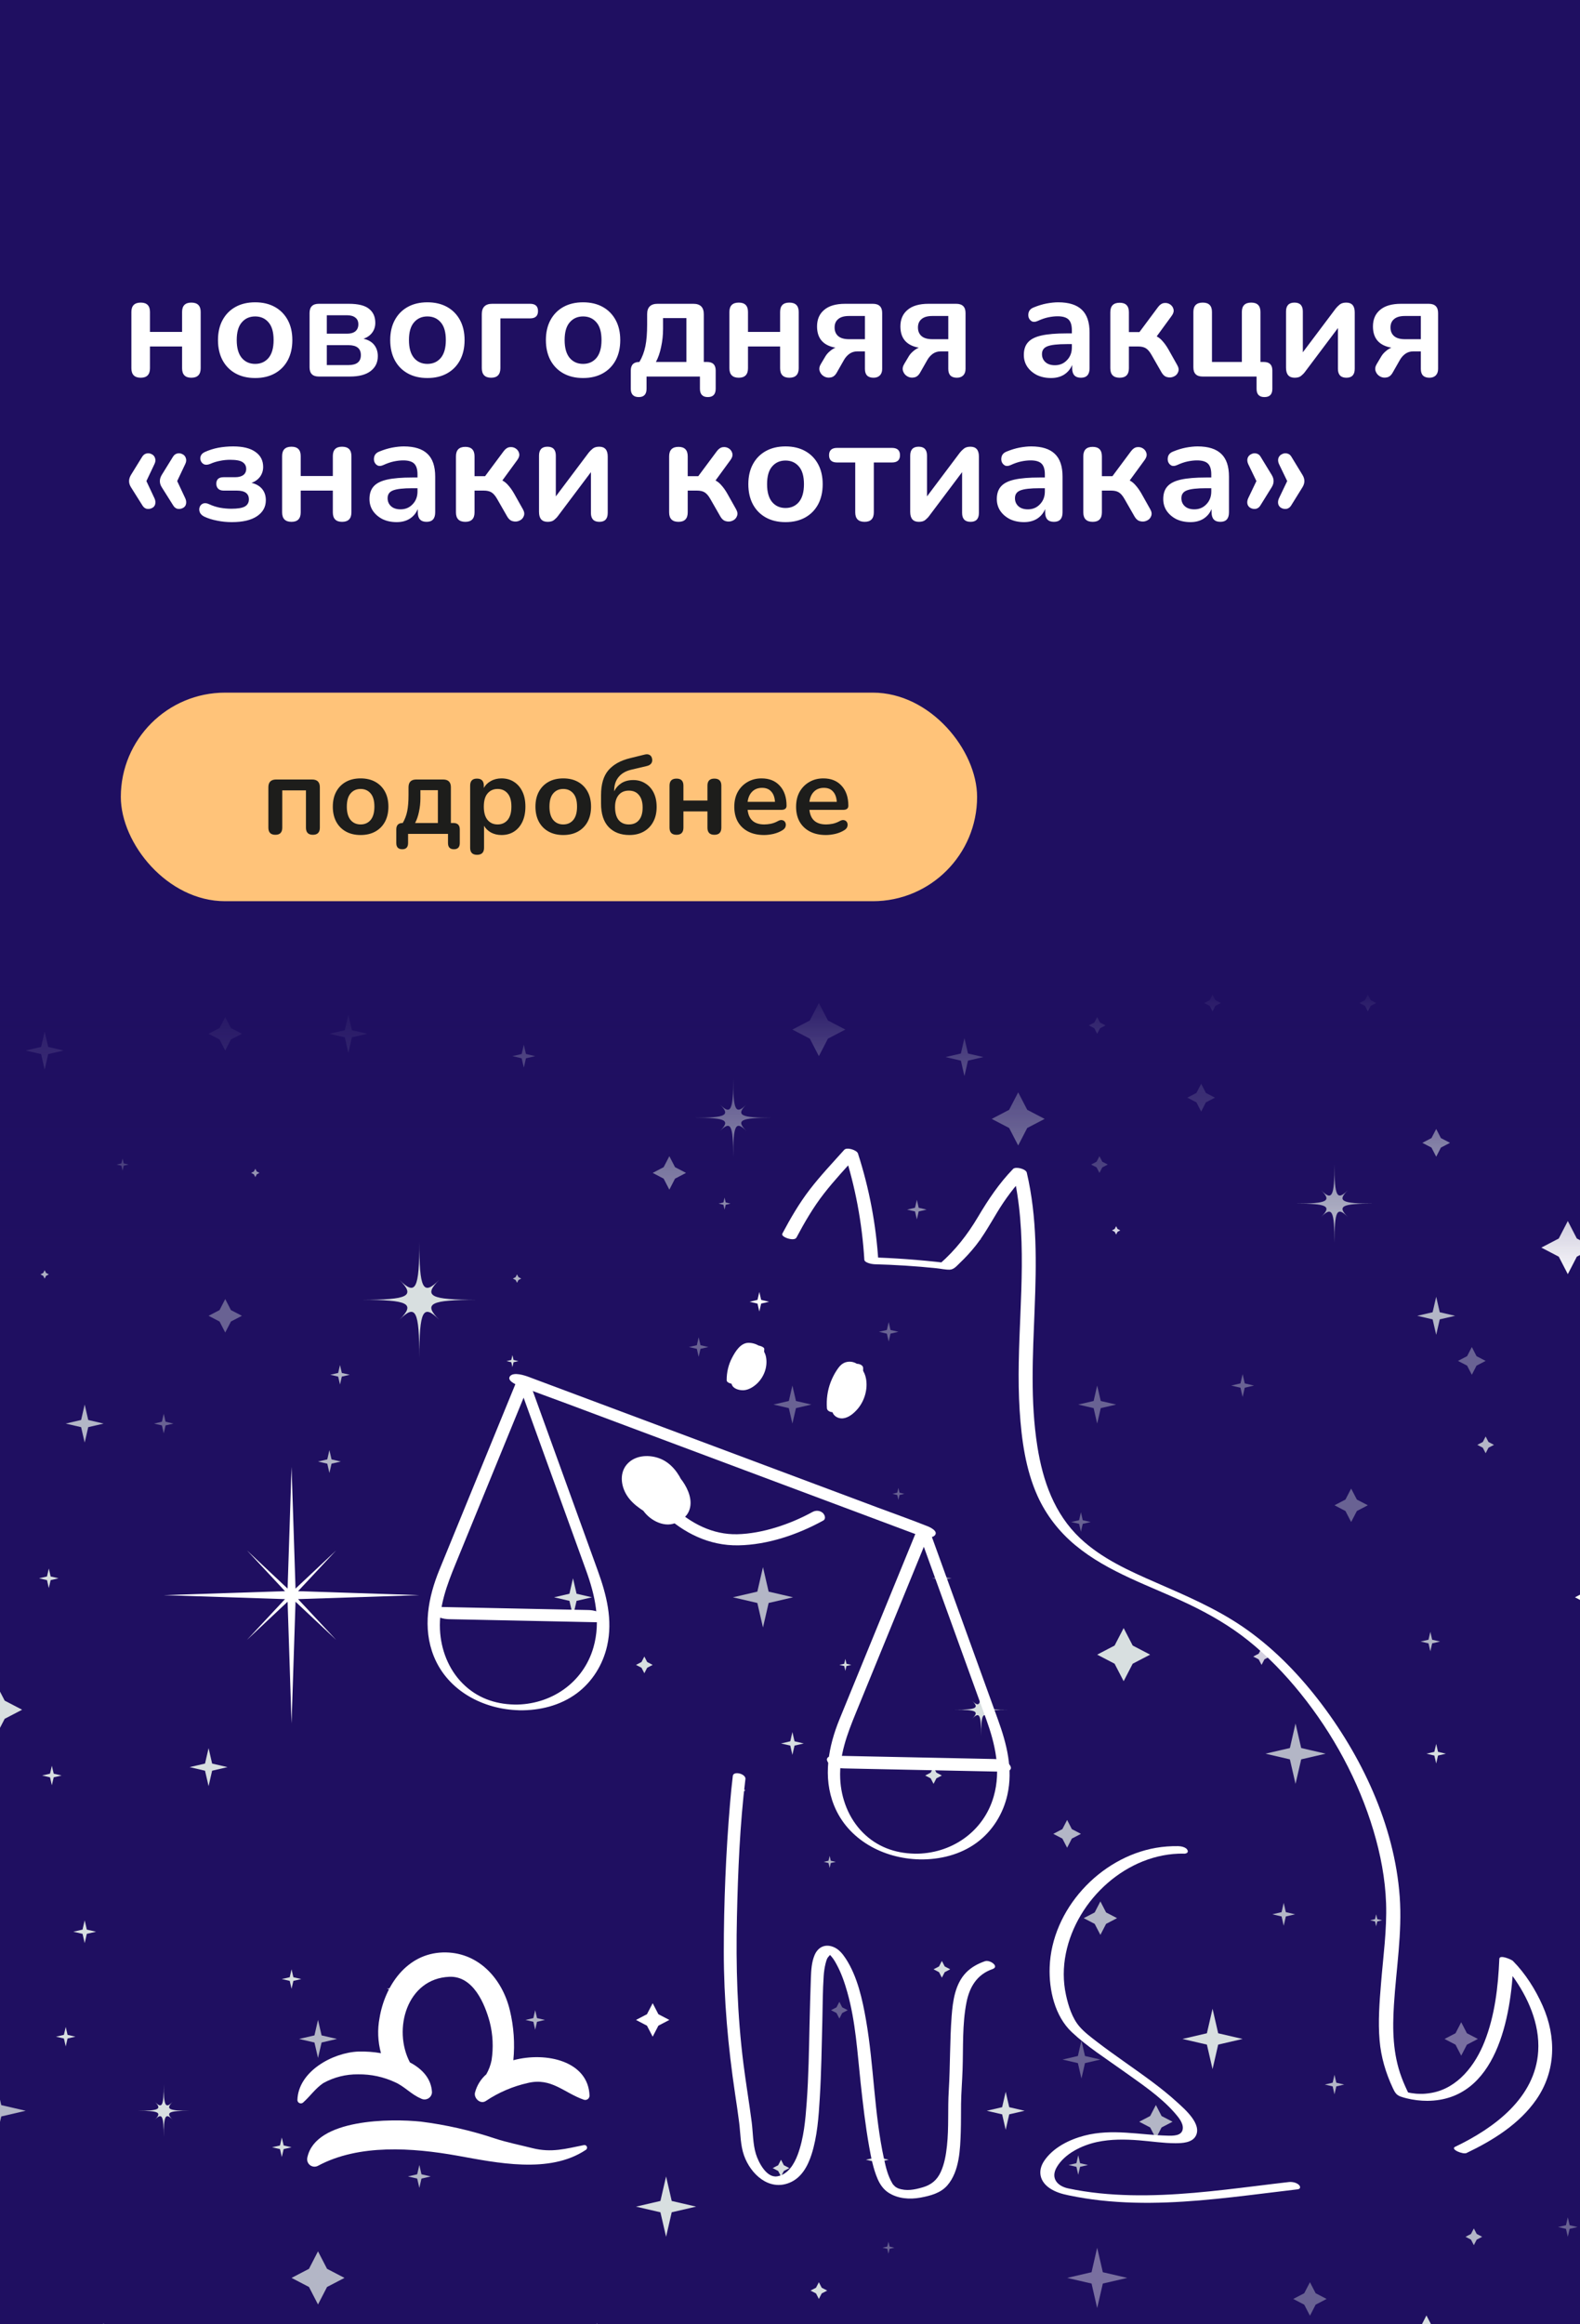 <svg width="340" height="500" viewBox="0 0 340 500" fill="none" xmlns="http://www.w3.org/2000/svg">
<g clip-path="url(#clip0_1_4)">
<rect width="340" height="500" fill="#1F0F61"/>
<mask id="mask0_1_4" style="mask-type:luminance" maskUnits="userSpaceOnUse" x="-2" y="7" width="345" height="518">
<path d="M-1.27 7.33L-1.27 525L342.795 525L342.795 7.33L-1.27 7.33Z" fill="white"/>
</mask>
<g mask="url(#mask0_1_4)">
<path d="M212.773 43.721L211.576 7.001L210.379 43.721L198.123 32.208L209.601 44.501L173 45.702L209.601 46.903L198.123 59.196L210.379 47.683L211.576 84.396L212.773 47.683L225.029 59.196L213.551 46.903L250.153 45.702L213.551 44.501L225.029 32.208L212.773 43.721Z" fill="#D8DFE0"/>
<path d="M63.594 341.738L62.74 315.558L61.887 341.738L53.148 333.524L61.33 342.29L35.236 343.146L61.33 344.002L53.148 352.768L61.887 344.561L62.74 370.734L63.594 344.561L72.333 352.768L64.144 344.002L90.238 343.146L64.144 342.29L72.333 333.524L63.594 341.738Z" fill="white"/>
<path d="M267.747 152.167L267.396 141.324L267.045 152.167L263.426 148.765L266.811 152.395L256.008 152.747L266.811 153.106L263.426 156.737L267.045 153.334L267.396 164.177L267.747 153.334L271.367 156.737L267.981 153.106L278.785 152.747L267.981 152.395L271.367 148.765L267.747 152.167Z" fill="#D8DFE0"/>
<path d="M53.465 25.96L53.313 21.349L53.162 25.96L51.627 24.51L53.066 26.057L48.469 26.208L53.066 26.36L51.627 27.899L53.162 26.457L53.313 31.068L53.465 26.457L55.006 27.899L53.561 26.36L58.158 26.208L53.561 26.057L55.006 24.51L53.465 25.96Z" fill="#D8DFE0"/>
<path d="M314.727 30.584L314.438 21.659L314.149 30.584L311.169 27.788L313.956 30.77L305.058 31.067L313.956 31.357L311.169 34.346L314.149 31.543L314.438 40.468L314.727 31.543L317.706 34.346L314.919 31.357L323.81 31.067L314.919 30.77L317.706 27.788L314.727 30.584Z" fill="#D8DFE0"/>
<path d="M291.446 25.179L290.95 10.001L290.455 25.179L285.383 20.417L290.132 25.504L275 26.001L290.132 26.498L285.383 31.578L290.455 26.815L290.95 41.993L291.446 26.815L296.51 31.578L291.762 26.498L306.901 26.001L291.762 25.504L296.51 20.417L291.446 25.179Z" fill="#D8DFE0"/>
<path d="M77.747 279.618C87.945 279.618 89.452 278.831 85.97 275.339C89.452 278.831 90.236 277.32 90.236 267.09C90.236 277.32 91.021 278.831 94.503 275.339C91.021 278.831 92.528 279.618 102.726 279.618C92.528 279.618 91.021 280.405 94.503 283.897C91.021 280.405 90.236 281.917 90.236 292.146C90.236 281.917 89.452 280.405 85.97 283.897C89.452 280.405 87.945 279.618 77.747 279.618Z" fill="#D8DFE0"/>
<path d="M149.396 240.447C156.236 240.447 157.247 239.923 154.915 237.576C157.254 239.923 157.777 238.908 157.777 232.04C157.777 238.901 158.3 239.916 160.64 237.576C158.3 239.923 159.312 240.447 166.159 240.447C159.319 240.447 158.307 240.972 160.64 243.319C158.3 240.972 157.777 241.987 157.777 248.854C157.777 241.993 157.254 240.979 154.915 243.319C157.254 240.972 156.243 240.447 149.396 240.447Z" fill="#D8DFE0"/>
<path d="M278.786 258.917C285.626 258.917 286.637 258.393 284.304 256.046C286.644 258.393 287.167 257.378 287.167 250.511C287.167 257.371 287.69 258.386 290.03 256.046C287.69 258.393 288.702 258.917 295.549 258.917C288.708 258.917 287.697 259.442 290.03 261.789C287.69 259.442 287.167 260.457 287.167 267.324C287.167 260.464 286.644 259.449 284.304 261.789C286.644 259.442 285.633 258.917 278.786 258.917Z" fill="#D8DFE0"/>
<path d="M205.505 367.794C210.095 367.794 210.776 367.442 209.207 365.868C210.776 367.442 211.127 366.759 211.127 362.155C211.127 366.759 211.478 367.442 213.047 365.868C211.478 367.442 212.159 367.794 216.749 367.794C212.159 367.794 211.478 368.146 213.047 369.72C211.478 368.146 211.127 368.829 211.127 373.433C211.127 368.829 210.776 368.146 209.207 369.72C210.776 368.146 210.095 367.794 205.505 367.794Z" fill="#D8DFE0"/>
<path d="M29.613 454.066C34.202 454.066 34.884 453.714 33.315 452.14C34.884 453.714 35.235 453.03 35.235 448.427C35.235 453.03 35.586 453.714 37.154 452.14C35.586 453.714 36.267 454.066 40.857 454.066C36.267 454.066 35.586 454.418 37.154 455.991C35.586 454.418 35.235 455.101 35.235 459.705C35.235 455.101 34.884 454.418 33.315 455.991C34.884 454.418 34.202 454.066 29.613 454.066Z" fill="#D8DFE0"/>
<path d="M270.294 108.414L272.255 107.392L273.267 105.432L274.285 107.392L276.24 108.414L274.285 109.435L273.267 111.395L272.255 109.435L270.294 108.414Z" fill="#D8DFE0"/>
<path d="M136.859 434.526L139.219 433.297L140.451 430.929L141.676 433.297L144.036 434.526L141.676 435.761L140.451 438.129L139.219 435.761L136.859 434.526Z" fill="white"/>
<path d="M236.1 355.943L239.85 353.989L241.798 350.227L243.745 353.989L247.496 355.943L243.745 357.896L241.798 361.658L239.85 357.896L236.1 355.943Z" fill="#D8DFE0"/>
<path d="M292.548 215.765L293.732 215.15L294.344 213.97L294.957 215.15L296.14 215.765L294.957 216.379L294.344 217.566L293.732 216.379L292.548 215.765Z" fill="#D8DFE0"/>
<path d="M229.012 33.974L230.188 33.359L230.801 32.172L231.413 33.359L232.597 33.974L231.413 34.588L230.801 35.775L230.188 34.588L229.012 33.974Z" fill="#D8DFE0"/>
<path d="M135.964 114.128L136.555 113.818L136.858 113.231L137.168 113.818L137.753 114.128L137.168 114.432L136.858 115.026L136.555 114.432L135.964 114.128Z" fill="#D8DFE0"/>
<path d="M15.775 415.551L17.763 415.089L18.224 413.094L18.679 415.089L20.674 415.551L18.679 416.007L18.224 418.008L17.763 416.007L15.775 415.551Z" fill="#D8DFE0"/>
<path d="M40.803 380.143L44.12 379.376L44.883 376.056L45.647 379.376L48.957 380.143L45.647 380.916L44.883 384.236L44.12 380.916L40.803 380.143Z" fill="#D8DFE0"/>
<path d="M203.462 227.395L206.772 226.629L207.536 223.302L208.3 226.629L211.61 227.395L208.3 228.161L207.536 231.481L206.772 228.161L203.462 227.395Z" fill="#D8DFE0"/>
<path d="M161.306 203.3L163.006 202.9L163.398 201.195L163.79 202.9L165.49 203.3L163.79 203.693L163.398 205.398L163.006 203.693L161.306 203.3Z" fill="#D8DFE0"/>
<path d="M306.956 377.25L308.656 376.857L309.055 375.152L309.447 376.857L311.147 377.25L309.447 377.651L309.055 379.355L308.656 377.651L306.956 377.25Z" fill="#D8DFE0"/>
<path d="M108.981 292.8L110.027 292.552L110.268 291.51L110.509 292.552L111.555 292.8L110.509 293.042L110.268 294.084L110.027 293.042L108.981 292.8Z" fill="#D8DFE0"/>
<path d="M306.077 245.845L308.038 244.824L309.057 242.864L310.068 244.824L312.029 245.845L310.068 246.867L309.057 248.827L308.038 246.867L306.077 245.845Z" fill="#D8DFE0"/>
<path d="M170.515 221.479L174.266 219.526L176.213 215.764L178.161 219.526L181.911 221.479L178.161 223.433L176.213 227.194L174.266 223.433L170.515 221.479Z" fill="#D8DFE0"/>
<path d="M301.266 503.81L305.016 501.857L306.956 498.095L308.904 501.857L312.654 503.81L308.904 505.763L306.956 509.525L305.016 505.763L301.266 503.81Z" fill="#D8DFE0"/>
<path d="M155.919 13.522L157.103 12.907L157.715 11.72L158.328 12.907L159.511 13.522L158.328 14.136L157.715 15.323L157.103 14.136L155.919 13.522Z" fill="#D8DFE0"/>
<path d="M338.922 343.609L340.099 342.995L340.711 341.807L341.323 342.995L342.507 343.609L341.323 344.223L340.711 345.41L340.099 344.223L338.922 343.609Z" fill="white"/>
<path d="M158.61 385.132L159.202 384.829L159.512 384.235L159.814 384.829L160.406 385.132L159.814 385.443L159.512 386.037L159.202 385.443L158.61 385.132Z" fill="#D8DFE0"/>
<path d="M110.269 227.195L112.258 226.732L112.719 224.737L113.18 226.732L115.169 227.195L113.18 227.657L112.719 229.652L112.258 227.657L110.269 227.195Z" fill="#D8DFE0"/>
<path d="M291.468 191.939L294.778 191.172L295.548 187.852L296.312 191.172L299.622 191.939L296.312 192.705L295.548 196.032L294.778 192.705L291.468 191.939Z" fill="#D8DFE0"/>
<path d="M263.322 55.004L266.631 54.238L267.395 50.911L268.159 54.238L271.476 55.004L268.159 55.77L267.395 59.09L266.631 55.77L263.322 55.004Z" fill="#D8DFE0"/>
<path d="M161.306 280.032L163.006 279.632L163.398 277.927L163.79 279.632L165.49 280.032L163.79 280.426L163.398 282.131L163.006 280.426L161.306 280.032Z" fill="white"/>
<path d="M58.549 461.92L60.249 461.527L60.641 459.822L61.04 461.527L62.74 461.92L61.04 462.314L60.641 464.019L60.249 462.314L58.549 461.92Z" fill="#D8DFE0"/>
<path d="M247.495 44.562L248.541 44.32L248.781 43.271L249.022 44.32L250.068 44.562L249.022 44.803L248.781 45.845L248.541 44.803L247.495 44.562Z" fill="white"/>
<path d="M322.853 200.173L324.814 199.158L325.826 197.191L326.844 199.158L328.805 200.173L326.844 201.195L325.826 203.162L324.814 201.195L322.853 200.173Z" fill="#D8DFE0"/>
<path d="M25.126 15.634L28.877 13.681L30.824 9.919L32.771 13.681L36.522 15.634L32.771 17.587L30.824 21.349L28.877 17.587L25.126 15.634Z" fill="#D8DFE0"/>
<path d="M35.158 73.308L38.908 71.355L40.856 67.594L42.803 71.355L46.553 73.308L42.803 75.255L40.856 79.017L38.908 75.255L35.158 73.308Z" fill="white"/>
<path d="M197.296 26.209L198.479 25.594L199.092 24.407L199.704 25.594L200.888 26.209L199.704 26.823L199.092 28.01L198.479 26.823L197.296 26.209Z" fill="#D8DFE0"/>
<path d="M200.89 423.633L202.067 423.019L202.679 421.832L203.298 423.019L204.475 423.633L203.298 424.248L202.679 425.435L202.067 424.248L200.89 423.633Z" fill="#D8DFE0"/>
<path d="M239.285 264.674L239.87 264.371L240.18 263.777L240.483 264.371L241.075 264.674L240.483 264.985L240.18 265.579L239.87 264.985L239.285 264.674Z" fill="white"/>
<path d="M276.334 9.919L278.323 9.463L278.784 7.462L279.245 9.463L281.234 9.919L279.245 10.381L278.784 12.383L278.323 10.381L276.334 9.919Z" fill="white"/>
<path d="M212.333 454.066L215.65 453.299L216.413 449.979L217.177 453.299L220.487 454.066L217.177 454.832L216.413 458.159L215.65 454.832L212.333 454.066Z" fill="#D8DFE0"/>
<path d="M308.566 67.594L311.876 66.828L312.64 63.501L313.404 66.828L316.721 67.594L313.404 68.36L312.64 71.68L311.876 68.36L308.566 67.594Z" fill="#D8DFE0"/>
<path d="M259.359 79.017L261.059 78.624L261.451 76.919L261.844 78.624L263.543 79.017L261.844 79.411L261.451 81.122L261.059 79.411L259.359 79.017Z" fill="#D8DFE0"/>
<path d="M8.412 339.523L10.112 339.129L10.504 337.424L10.896 339.129L12.596 339.523L10.896 339.916L10.504 341.621L10.112 339.916L8.412 339.523Z" fill="#D8DFE0"/>
<path d="M238.893 94.368L239.939 94.127L240.18 93.085L240.42 94.127L241.466 94.368L240.42 94.617L240.18 95.659L239.939 94.617L238.893 94.368Z" fill="#D8DFE0"/>
<path d="M128.214 30.991L130.168 29.969L131.187 28.009L132.198 29.969L134.16 30.991L132.198 32.013L131.187 33.973L130.168 32.013L128.214 30.991Z" fill="white"/>
<path d="M78.849 108.414L82.599 106.461L84.547 102.699L86.487 106.461L90.237 108.414L86.487 110.368L84.547 114.129L82.599 110.368L78.849 108.414Z" fill="#D8DFE0"/>
<path d="M331.68 268.381L335.431 266.428L337.378 262.666L339.319 266.428L343.069 268.381L339.319 270.334L337.378 274.096L335.431 270.334L331.68 268.381Z" fill="white"/>
<path d="M174.416 492.746L175.599 492.132L176.212 490.952L176.824 492.132L178.008 492.746L176.824 493.361L176.212 494.548L175.599 493.361L174.416 492.746Z" fill="#D8DFE0"/>
<path d="M166.276 466.399L167.453 465.785L168.066 464.598L168.678 465.785L169.862 466.399L168.678 467.014L168.066 468.194L167.453 467.014L166.276 466.399Z" fill="#D8DFE0"/>
<path d="M54.041 252.312L54.633 252.009L54.943 251.415L55.245 252.009L55.837 252.312L55.245 252.623L54.943 253.217L54.633 252.623L54.041 252.312Z" fill="#D8DFE0"/>
<path d="M186.334 464.599L188.323 464.136L188.784 462.142L189.245 464.136L191.234 464.599L189.245 465.061L188.784 467.056L188.323 465.061L186.334 464.599Z" fill="#D8DFE0"/>
<path d="M119.228 343.609L122.538 342.843L123.302 339.523L124.072 342.843L127.382 343.609L124.072 344.375L123.302 347.702L122.538 344.375L119.228 343.609Z" fill="#D8DFE0"/>
<path d="M254.454 438.618L259.711 437.396L260.929 432.123L262.14 437.396L267.398 438.618L262.14 439.833L260.929 445.106L259.711 439.833L254.454 438.618Z" fill="#D8DFE0"/>
<path d="M218.394 55.004L220.094 54.61L220.486 52.905L220.878 54.61L222.585 55.004L220.878 55.397L220.486 57.102L220.094 55.397L218.394 55.004Z" fill="#D8DFE0"/>
<path d="M12.052 438.128L13.751 437.734L14.144 436.03L14.536 437.734L16.236 438.128L14.536 438.521L14.144 440.226L13.751 438.521L12.052 438.128Z" fill="#D8DFE0"/>
<path d="M180.622 358.152L181.668 357.904L181.909 356.861L182.15 357.904L183.196 358.152L182.15 358.394L181.909 359.436L181.668 358.394L180.622 358.152Z" fill="#D8DFE0"/>
<path d="M-6.638 367.794L-2.888 365.84L-0.94 362.086L1.007 365.84L4.758 367.794L1.007 369.747L-0.94 373.509L-2.888 369.747L-6.638 367.794Z" fill="#D8DFE0"/>
<path d="M136.859 358.151L138.042 357.53L138.655 356.349L139.267 357.53L140.451 358.151L139.267 358.765L138.655 359.946L138.042 358.765L136.859 358.151Z" fill="#D8DFE0"/>
<path d="M199.092 381.943L200.275 381.329L200.888 380.142L201.5 381.329L202.677 381.943L201.5 382.558L200.888 383.745L200.275 382.558L199.092 381.943Z" fill="#D8DFE0"/>
<path d="M294.648 141.323L295.239 141.02L295.549 140.426L295.852 141.02L296.444 141.323L295.852 141.634L295.549 142.228L295.239 141.634L294.648 141.323Z" fill="#D8DFE0"/>
<path d="M168.064 375.049L170.06 374.586L170.514 372.591L170.975 374.586L172.963 375.049L170.975 375.511L170.514 377.506L170.06 375.511L168.064 375.049Z" fill="#D8DFE0"/>
<path d="M136.859 474.689L142.116 473.468L143.334 468.194L144.545 473.468L149.802 474.689L144.545 475.904L143.334 481.177L142.116 475.904L136.859 474.689Z" fill="#D8DFE0"/>
<path d="M60.64 425.732L62.347 425.339L62.739 423.634L63.131 425.339L64.831 425.732L63.131 426.126L62.739 427.83L62.347 426.126L60.64 425.732Z" fill="#D8DFE0"/>
<path d="M9.065 381.943L10.765 381.55L11.157 379.845L11.556 381.55L13.256 381.943L11.556 382.337L11.157 384.041L10.765 382.337L9.065 381.943Z" fill="#D8DFE0"/>
<path d="M83.26 427.83L84.299 427.588L84.547 426.539L84.787 427.588L85.826 427.83L84.787 428.071L84.547 429.121L84.299 428.071L83.26 427.83Z" fill="#D8DFE0"/>
<path opacity="0.8" d="M100.133 85.926L102.094 84.911L103.105 82.944L104.124 84.911L106.085 85.926L104.124 86.947L103.105 88.914L102.094 86.947L100.133 85.926Z" fill="#D8DFE0"/>
<path opacity="0.8" d="M233.202 412.631L235.563 411.403L236.794 409.028L238.019 411.403L240.38 412.631L238.019 413.86L236.794 416.227L235.563 413.86L233.202 412.631Z" fill="#D8DFE0"/>
<path opacity="0.8" d="M245.143 456.425L247.503 455.197L248.735 452.829L249.959 455.197L252.32 456.425L249.959 457.654L248.735 460.028L247.503 457.654L245.143 456.425Z" fill="#D8DFE0"/>
<path opacity="0.8" d="M218.698 162.438L219.874 161.824L220.487 160.636L221.099 161.824L222.283 162.438L221.099 163.052L220.487 164.239L219.874 163.052L218.698 162.438Z" fill="#D8DFE0"/>
<path opacity="0.8" d="M317.899 310.816L319.083 310.202L319.695 309.015L320.307 310.202L321.491 310.816L320.307 311.431L319.695 312.618L319.083 311.431L317.899 310.816Z" fill="#D8DFE0"/>
<path opacity="0.8" d="M21.403 52.547L21.995 52.237L22.298 51.643L22.608 52.237L23.192 52.547L22.608 52.851L22.298 53.445L21.995 52.851L21.403 52.547Z" fill="#D8DFE0"/>
<path opacity="0.8" d="M273.789 411.803L275.784 411.341L276.238 409.346L276.699 411.341L278.695 411.803L276.699 412.266L276.238 414.26L275.784 412.266L273.789 411.803Z" fill="#D8DFE0"/>
<path opacity="0.8" d="M304.975 283.055L308.285 282.289L309.055 278.962L309.819 282.289L313.129 283.055L309.819 283.822L309.055 287.142L308.285 283.822L304.975 283.055Z" fill="#D8DFE0"/>
<path opacity="0.8" d="M229.934 465.737L231.634 465.344L232.026 463.639L232.418 465.344L234.118 465.737L232.418 466.13L232.026 467.835L231.634 466.13L229.934 465.737Z" fill="#D8DFE0"/>
<path opacity="0.8" d="M294.852 413.094L295.898 412.845L296.139 411.803L296.379 412.845L297.419 413.094L296.379 413.335L296.139 414.378L295.898 413.335L294.852 413.094Z" fill="#D8DFE0"/>
<path opacity="0.8" d="M194.323 174.04L196.284 173.019L197.296 171.052L198.314 173.019L200.275 174.04L198.314 175.055L197.296 177.022L196.284 175.055L194.323 174.04Z" fill="#D8DFE0"/>
<path opacity="0.8" d="M236.589 9.919L238.957 8.69L240.181 6.323L241.406 8.69L243.767 9.919L241.406 11.155L240.181 13.522L238.957 11.155L236.589 9.919Z" fill="#D8DFE0"/>
<path opacity="0.8" d="M191.186 200.172L193.546 198.944L194.771 196.576L195.996 198.944L198.356 200.172L195.996 201.408L194.771 203.775L193.546 201.408L191.186 200.172Z" fill="#D8DFE0"/>
<path opacity="0.8" d="M269.681 356.35L270.858 355.735L271.477 354.548L272.09 355.735L273.267 356.35L272.09 356.964L271.477 358.151L270.858 356.964L269.681 356.35Z" fill="white"/>
<path opacity="0.8" d="M259.131 215.765L260.314 215.15L260.927 213.97L261.539 215.15L262.716 215.765L261.539 216.379L260.927 217.566L260.314 216.379L259.131 215.765Z" fill="white"/>
<path opacity="0.8" d="M63.936 115.026L64.521 114.722L64.83 114.129L65.133 114.722L65.725 115.026L65.133 115.337L64.83 115.93L64.521 115.337L63.936 115.026Z" fill="#D8DFE0"/>
<path opacity="0.8" d="M68.43 314.404L70.426 313.942L70.887 311.947L71.341 313.942L73.337 314.404L71.341 314.867L70.887 316.862L70.426 314.867L68.43 314.404Z" fill="#D8DFE0"/>
<path opacity="0.8" d="M168.892 44.561L172.202 43.788L172.966 40.468L173.736 43.788L177.046 44.561L173.736 45.327L172.966 48.647L172.202 45.327L168.892 44.561Z" fill="#D8DFE0"/>
<path opacity="0.8" d="M18.223 503.81L21.533 503.044L22.297 499.724L23.061 503.044L26.378 503.81L23.061 504.577L22.297 507.903L21.533 504.577L18.223 503.81Z" fill="#D8DFE0"/>
<path opacity="0.8" d="M195.205 260.208L196.904 259.815L197.297 258.11L197.689 259.815L199.388 260.208L197.689 260.602L197.297 262.307L196.904 260.602L195.205 260.208Z" fill="#D8DFE0"/>
<path opacity="0.8" d="M285.076 448.426L286.775 448.033L287.168 446.328L287.56 448.033L289.26 448.426L287.56 448.819L287.168 450.524L286.775 448.819L285.076 448.426Z" fill="#D8DFE0"/>
<path opacity="0.8" d="M177.243 400.524L178.289 400.282L178.53 399.233L178.771 400.282L179.817 400.524L178.771 400.766L178.53 401.815L178.289 400.766L177.243 400.524Z" fill="#D8DFE0"/>
<path opacity="0.8" d="M226.66 394.499L228.614 393.477L229.632 391.51L230.651 393.477L232.605 394.499L230.651 395.513L229.632 397.481L228.614 395.513L226.66 394.499Z" fill="#D8DFE0"/>
<path opacity="0.8" d="M109.126 26.208L111.494 24.98L112.718 22.605L113.943 24.98L116.304 26.208L113.943 27.437L112.718 29.804L111.494 27.437L109.126 26.208Z" fill="#D8DFE0"/>
<path opacity="0.8" d="M140.45 252.313L142.81 251.084L144.035 248.716L145.26 251.084L147.627 252.313L145.26 253.548L144.035 255.916L142.81 253.548L140.45 252.313Z" fill="#D8DFE0"/>
<path opacity="0.8" d="M73.164 28.01L74.347 27.395L74.96 26.208L75.572 27.395L76.756 28.01L75.572 28.624L74.96 29.804L74.347 28.624L73.164 28.01Z" fill="#D8DFE0"/>
<path opacity="0.8" d="M234.31 220.583L235.487 219.968L236.099 218.788L236.718 219.968L237.895 220.583L236.718 221.204L236.099 222.384L235.487 221.204L234.31 220.583Z" fill="#D8DFE0"/>
<path opacity="0.8" d="M43.98 177.023L44.572 176.712L44.881 176.118L45.184 176.712L45.776 177.023L45.184 177.326L44.881 177.92L44.572 177.326L43.98 177.023Z" fill="#D8DFE0"/>
<path opacity="0.8" d="M224.208 115.42L226.197 114.957L226.658 112.963L227.119 114.957L229.108 115.42L227.119 115.882L226.658 117.877L226.197 115.882L224.208 115.42Z" fill="white"/>
<path opacity="0.8" d="M124.411 503.81L127.721 503.044L128.484 499.724L129.248 503.044L132.558 503.81L129.248 504.577L128.484 507.903L127.721 504.577L124.411 503.81Z" fill="#D8DFE0"/>
<path opacity="0.8" d="M64.358 438.618L67.668 437.852L68.432 434.525L69.202 437.852L72.512 438.618L69.202 439.384L68.432 442.704L67.668 439.384L64.358 438.618Z" fill="#D8DFE0"/>
<path opacity="0.8" d="M305.703 353.126L307.403 352.733L307.795 351.028L308.188 352.733L309.894 353.126L308.188 353.52L307.795 355.224L307.403 353.52L305.703 353.126Z" fill="#D8DFE0"/>
<path opacity="0.8" d="M71.073 295.742L72.772 295.348L73.164 293.643L73.557 295.348L75.256 295.742L73.557 296.135L73.164 297.84L72.772 296.135L71.073 295.742Z" fill="#D8DFE0"/>
<path opacity="0.8" d="M146.339 151.85L147.378 151.608L147.626 150.559L147.867 151.608L148.906 151.85L147.867 152.091L147.626 153.141L147.378 152.091L146.339 151.85Z" fill="#D8DFE0"/>
<path opacity="0.8" d="M317.154 164.178L319.115 163.156L320.134 161.189L321.145 163.156L323.107 164.178L321.145 165.192L320.134 167.159L319.115 165.192L317.154 164.178Z" fill="#D8DFE0"/>
<path opacity="0.8" d="M62.739 490.019L66.49 488.066L68.43 484.304L70.378 488.066L74.128 490.019L70.378 491.972L68.43 495.734L66.49 491.972L62.739 490.019Z" fill="#D8DFE0"/>
<path opacity="0.8" d="M213.405 240.696L217.156 238.743L219.103 234.981L221.05 238.743L224.801 240.696L221.05 242.65L219.103 246.411L217.156 242.65L213.405 240.696Z" fill="#D8DFE0"/>
<path opacity="0.8" d="M183.149 174.061L184.326 173.447L184.945 172.26L185.557 173.447L186.734 174.061L185.557 174.676L184.945 175.856L184.326 174.676L183.149 174.061Z" fill="#D8DFE0"/>
<path opacity="0.8" d="M315.367 481.177L316.543 480.563L317.156 479.375L317.768 480.563L318.952 481.177L317.768 481.791L317.156 482.978L316.543 481.791L315.367 481.177Z" fill="#D8DFE0"/>
<path opacity="0.8" d="M110.366 275.048L110.958 274.738L111.26 274.144L111.57 274.738L112.162 275.048L111.57 275.352L111.26 275.946L110.958 275.352L110.366 275.048Z" fill="#D8DFE0"/>
<path opacity="0.8" d="M87.786 468.194L89.775 467.732L90.236 465.737L90.697 467.732L92.686 468.194L90.697 468.657L90.236 470.651L89.775 468.657L87.786 468.194Z" fill="#D8DFE0"/>
<path opacity="0.8" d="M14.143 306.24L17.453 305.467L18.224 302.147L18.988 305.467L22.297 306.24L18.988 307.006L18.224 310.326L17.453 307.006L14.143 306.24Z" fill="#D8DFE0"/>
<path opacity="0.8" d="M-7.415 454.066L-2.157 452.851L-0.939 447.578L0.272 452.851L5.529 454.066L0.272 455.288L-0.939 460.561L-2.157 455.288L-7.415 454.066Z" fill="#D8DFE0"/>
<path opacity="0.8" d="M88.144 52.906L89.844 52.513L90.236 50.801L90.628 52.513L92.335 52.906L90.628 53.3L90.236 55.004L89.844 53.3L88.144 52.906Z" fill="#D8DFE0"/>
<path opacity="0.8" d="M113.075 434.526L114.775 434.132L115.167 432.427L115.559 434.132L117.259 434.526L115.559 434.926L115.167 436.631L114.775 434.926L113.075 434.526Z" fill="#D8DFE0"/>
<path opacity="0.8" d="M154.632 258.917L155.678 258.676L155.919 257.633L156.159 258.676L157.205 258.917L156.159 259.166L155.919 260.208L155.678 259.166L154.632 258.917Z" fill="#D8DFE0"/>
<path opacity="0.8" d="M331.428 7.503L333.389 6.481L334.4 4.514L335.419 6.481L337.38 7.503L335.419 8.518L334.4 10.485L333.389 8.518L331.428 7.503Z" fill="#D8DFE0"/>
<path opacity="0.8" d="M314.437 88.659L318.187 86.706L320.134 82.944L322.075 86.706L325.825 88.659L322.075 90.612L320.134 94.374L318.187 90.612L314.437 88.659Z" fill="white"/>
<path opacity="0.8" d="M18.223 186.224L21.974 184.27L23.914 180.516L25.862 184.27L29.612 186.224L25.862 188.177L23.914 191.939L21.974 188.177L18.223 186.224Z" fill="#D8DFE0"/>
<path opacity="0.8" d="M207.535 266.58L208.718 265.966L209.331 264.785L209.943 265.966L211.127 266.58L209.943 267.201L209.331 268.381L208.718 267.201L207.535 266.58Z" fill="#D8DFE0"/>
<path opacity="0.8" d="M8.708 274.144L9.3 273.84L9.609 273.246L9.912 273.84L10.504 274.144L9.912 274.454L9.609 275.048L9.3 274.454L8.708 274.144Z" fill="#D8DFE0"/>
<path opacity="0.8" d="M6.256 55.005L8.252 54.542L8.706 52.548L9.167 54.542L11.156 55.005L9.167 55.467L8.706 57.462L8.252 55.467L6.256 55.005Z" fill="white"/>
<path opacity="0.8" d="M272.316 377.25L277.573 376.035L278.784 370.762L280.002 376.035L285.259 377.25L280.002 378.472L278.784 383.745L277.573 378.472L272.316 377.25Z" fill="#D8DFE0"/>
<path opacity="0.8" d="M157.715 343.608L162.972 342.393L164.184 337.12L165.402 342.393L170.659 343.608L165.402 344.83L164.184 350.103L162.972 344.83L157.715 343.608Z" fill="#D8DFE0"/>
<path opacity="0.8" d="M147.71 93.084L149.41 92.69L149.802 90.978L150.194 92.69L151.894 93.084L150.194 93.477L149.802 95.182L149.41 93.477L147.71 93.084Z" fill="#D8DFE0"/>
<path opacity="0.8" d="M236.294 177.023L237.993 176.629L238.386 174.925L238.778 176.629L240.478 177.023L238.778 177.416L238.386 179.121L237.993 177.416L236.294 177.023Z" fill="#D8DFE0"/>
<path opacity="0.4" d="M73.777 6.322L75.738 5.301L76.756 3.34L77.768 5.301L79.729 6.322L77.768 7.344L76.756 9.304L75.738 7.344L73.777 6.322Z" fill="#D8DFE0"/>
<path opacity="0.4" d="M278.296 494.547L280.657 493.318L281.888 490.951L283.113 493.318L285.474 494.547L283.113 495.776L281.888 498.15L280.657 495.776L278.296 494.547Z" fill="#D8DFE0"/>
<path opacity="0.4" d="M94.649 149.151L95.832 148.537L96.445 147.35L97.057 148.537L98.241 149.151L97.057 149.765L96.445 150.953L95.832 149.765L94.649 149.151Z" fill="#D8DFE0"/>
<path opacity="0.4" d="M264.948 298.06L266.936 297.598L267.397 295.603L267.859 297.598L269.847 298.06L267.859 298.523L267.397 300.517L266.936 298.523L264.948 298.06Z" fill="#D8DFE0"/>
<path opacity="0.4" d="M313.948 121.293L317.257 120.52L318.021 117.2L318.792 120.52L322.102 121.293L318.792 122.059L318.021 125.379L317.257 122.059L313.948 121.293Z" fill="#D8DFE0"/>
<path opacity="0.4" d="M70.887 222.384L74.197 221.618L74.961 218.298L75.725 221.618L79.034 222.384L75.725 223.15L74.961 226.477L74.197 223.15L70.887 222.384Z" fill="#D8DFE0"/>
<path opacity="0.4" d="M92.555 168.263L94.255 167.869L94.647 166.165L95.039 167.869L96.739 168.263L95.039 168.656L94.647 170.361L94.255 168.656L92.555 168.263Z" fill="#D8DFE0"/>
<path opacity="0.4" d="M148.253 289.771L149.953 289.377L150.345 287.673L150.737 289.377L152.437 289.771L150.737 290.164L150.345 291.876L149.953 290.164L148.253 289.771Z" fill="#D8DFE0"/>
<path opacity="0.4" d="M25.091 250.517L26.13 250.276L26.378 249.226L26.619 250.276L27.658 250.517L26.619 250.759L26.378 251.808L26.13 250.759L25.091 250.517Z" fill="#D8DFE0"/>
<path opacity="0.4" d="M211.155 82.944L213.11 81.929L214.128 79.962L215.146 81.929L217.101 82.944L215.146 83.966L214.128 85.926L213.11 83.966L211.155 82.944Z" fill="#D8DFE0"/>
<path opacity="0.4" d="M41.289 125.38L43.657 124.151L44.881 121.777L46.106 124.151L48.467 125.38L46.106 126.608L44.881 128.976L43.657 126.608L41.289 125.38Z" fill="#D8DFE0"/>
<path opacity="0.4" d="M44.883 222.383L47.243 221.155L48.468 218.787L49.693 221.155L52.06 222.383L49.693 223.612L48.468 225.986L47.243 223.612L44.883 222.383Z" fill="#D8DFE0"/>
<path opacity="0.4" d="M178.827 432.427L180.01 431.813L180.623 430.625L181.235 431.813L182.419 432.427L181.235 433.041L180.623 434.228L180.01 433.041L178.827 432.427Z" fill="#D8DFE0"/>
<path opacity="0.4" d="M41.098 46.659L41.69 46.348L42 45.755L42.303 46.348L42.894 46.659L42.303 46.963L42 47.556L41.69 46.963L41.098 46.659Z" fill="#D8DFE0"/>
<path opacity="0.4" d="M65.981 164.178L67.977 163.715L68.431 161.721L68.892 163.715L70.888 164.178L68.892 164.633L68.431 166.635L67.977 164.633L65.981 164.178Z" fill="#D8DFE0"/>
<path opacity="0.4" d="M5.528 225.988L8.845 225.215L9.609 221.895L10.373 225.215L13.682 225.988L10.373 226.754L9.609 230.074L8.845 226.754L5.528 225.988Z" fill="white"/>
<path opacity="0.4" d="M228.641 443.049L231.951 442.283L232.715 438.956L233.478 442.283L236.795 443.049L233.478 443.815L232.715 447.135L231.951 443.815L228.641 443.049Z" fill="#D8DFE0"/>
<path opacity="0.4" d="M335.28 479.079L336.979 478.686L337.378 476.981L337.771 478.686L339.47 479.079L337.771 479.472L337.378 481.177L336.979 479.472L335.28 479.079Z" fill="#D8DFE0"/>
<path opacity="0.4" d="M230.512 327.415L232.211 327.022L232.604 325.317L232.996 327.022L234.696 327.415L232.996 327.809L232.604 329.514L232.211 327.809L230.512 327.415Z" fill="#D8DFE0"/>
<path opacity="0.4" d="M189.898 483.524L190.937 483.282L191.185 482.24L191.426 483.282L192.465 483.524L191.426 483.765L191.185 484.815L190.937 483.765L189.898 483.524Z" fill="#D8DFE0"/>
<path opacity="0.4" d="M313.743 292.759L315.704 291.738L316.723 289.771L317.734 291.738L319.695 292.759L317.734 293.774L316.723 295.741L315.704 293.774L313.743 292.759Z" fill="#D8DFE0"/>
<path opacity="0.4" d="M287.167 323.813L289.527 322.584L290.752 320.217L291.984 322.584L294.344 323.813L291.984 325.048L290.752 327.416L289.527 325.048L287.167 323.813Z" fill="#D8DFE0"/>
<path opacity="0.4" d="M44.883 283.055L47.243 281.826L48.468 279.452L49.693 281.826L52.06 283.055L49.693 284.283L48.468 286.651L47.243 284.283L44.883 283.055Z" fill="#D8DFE0"/>
<path opacity="0.4" d="M84.037 143.125L85.213 142.511L85.826 141.324L86.438 142.511L87.622 143.125L86.438 143.739L85.826 144.927L85.213 143.739L84.037 143.125Z" fill="#D8DFE0"/>
<path opacity="0.4" d="M-1.195 174.041L-0.603 173.73L-0.3 173.136L0.01 173.73L0.601 174.041L0.01 174.344L-0.3 174.938L-0.603 174.344L-1.195 174.041Z" fill="#D8DFE0"/>
<path opacity="0.4" d="M66.807 168.263L70.117 167.497L70.887 164.177L71.651 167.497L74.961 168.263L71.651 169.03L70.887 172.35L70.117 169.03L66.807 168.263Z" fill="white"/>
<path opacity="0.4" d="M120.33 192.49L123.64 191.717L124.411 188.397L125.175 191.717L128.484 192.49L125.175 193.256L124.411 196.576L123.64 193.256L120.33 192.49Z" fill="#D8DFE0"/>
<path opacity="0.4" d="M197 25.905L198.7 25.512L199.092 23.807L199.484 25.512L201.184 25.905L199.484 26.298L199.092 28.01L198.7 26.298L197 25.905Z" fill="#D8DFE0"/>
<path opacity="0.4" d="M33.142 306.239L34.842 305.839L35.234 304.134L35.626 305.839L37.326 306.239L35.626 306.633L35.234 308.338L34.842 306.633L33.142 306.239Z" fill="#D8DFE0"/>
<path opacity="0.4" d="M162.903 180.515L163.942 180.266L164.183 179.224L164.43 180.266L165.47 180.515L164.43 180.756L164.183 181.798L163.942 180.756L162.903 180.515Z" fill="#D8DFE0"/>
<path opacity="0.4" d="M124.411 196.577L126.365 195.555L127.383 193.595L128.395 195.555L130.356 196.577L128.395 197.598L127.383 199.558L126.365 197.598L124.411 196.577Z" fill="#D8DFE0"/>
<path opacity="0.4" d="M310.845 438.619L313.213 437.39L314.437 435.016L315.662 437.39L318.023 438.619L315.662 439.847L314.438 442.215L313.213 439.847L310.845 438.619Z" fill="white"/>
<path opacity="0.4" d="M66.64 192.49L67.817 191.869L68.429 190.688L69.048 191.869L70.225 192.49L69.048 193.104L68.429 194.285L67.817 193.104L66.64 192.49Z" fill="#D8DFE0"/>
<path opacity="0.4" d="M20.503 131.267L21.686 130.653L22.299 129.466L22.911 130.653L24.095 131.267L22.911 131.882L22.299 133.069L21.686 131.882L20.503 131.267Z" fill="#D8DFE0"/>
<path opacity="0.4" d="M8.708 152.747L9.3 152.444L9.609 151.85L9.912 152.444L10.504 152.747L9.912 153.058L9.609 153.651L9.3 153.058L8.708 152.747Z" fill="#D8DFE0"/>
<path opacity="0.4" d="M103.105 125.379L106.422 124.613L107.186 121.293L107.95 124.613L111.26 125.379L107.95 126.145L107.186 129.465L106.422 126.145L103.105 125.379Z" fill="#D8DFE0"/>
<path opacity="0.4" d="M232.028 302.147L235.337 301.381L236.101 298.061L236.872 301.381L240.182 302.147L236.872 302.913L236.101 306.24L235.337 302.913L232.028 302.147Z" fill="#D8DFE0"/>
<path opacity="0.4" d="M112.718 160.34L114.417 159.947L114.81 158.242L115.202 159.947L116.902 160.34L115.202 160.734L114.81 162.438L114.417 160.734L112.718 160.34Z" fill="#D8DFE0"/>
<path opacity="0.4" d="M56.065 82.945L57.765 82.551L58.157 80.846L58.549 82.551L60.249 82.945L58.549 83.338L58.157 85.043L57.765 83.338L56.065 82.945Z" fill="#D8DFE0"/>
<path opacity="0.4" d="M192.038 321.356L193.084 321.114L193.325 320.072L193.566 321.114L194.612 321.356L193.566 321.597L193.325 322.646L193.084 321.597L192.038 321.356Z" fill="#D8DFE0"/>
<path opacity="0.4" d="M255.5 236.127L257.461 235.105L258.479 233.138L259.491 235.105L261.452 236.127L259.491 237.142L258.479 239.109L257.461 237.142L255.5 236.127Z" fill="#D8DFE0"/>
<path opacity="0.4" d="M-6.638 15.634L-2.888 13.681L-0.94 9.919L1.007 13.681L4.758 15.634L1.007 17.587L-0.94 21.349L-2.888 17.587L-6.638 15.634Z" fill="#D8DFE0"/>
<path opacity="0.4" d="M18.223 105.791L21.974 103.837L23.914 100.076L25.862 103.837L29.612 105.791L25.862 107.744L23.914 111.506L21.974 107.744L18.223 105.791Z" fill="#D8DFE0"/>
<path opacity="0.4" d="M234.799 250.517L235.976 249.903L236.588 248.716L237.201 249.903L238.384 250.517L237.201 251.132L236.588 252.312L235.976 251.132L234.799 250.517Z" fill="#D8DFE0"/>
<path opacity="0.4" d="M82.359 206.101L82.951 205.791L83.261 205.197L83.564 205.791L84.155 206.101L83.564 206.405L83.261 206.998L82.951 206.405L82.359 206.101Z" fill="#D8DFE0"/>
<path opacity="0.4" d="M166.44 302.147L169.75 301.381L170.514 298.061L171.285 301.381L174.595 302.147L171.285 302.913L170.514 306.24L169.75 302.913L166.44 302.147Z" fill="#D8DFE0"/>
<path opacity="0.4" d="M229.633 490.02L234.89 488.798L236.101 483.525L237.319 488.798L242.577 490.02L237.319 491.235L236.101 496.508L234.89 491.235L229.633 490.02Z" fill="white"/>
<path opacity="0.4" d="M189.143 286.499L190.843 286.106L191.235 284.401L191.627 286.106L193.327 286.499L191.627 286.893L191.235 288.597L190.843 286.893L189.143 286.499Z" fill="#D8DFE0"/>
<path opacity="0.4" d="M200.586 339.523L202.286 339.129L202.678 337.424L203.077 339.129L204.777 339.523L203.077 339.916L202.678 341.621L202.286 339.916L200.586 339.523Z" fill="#D8DFE0"/>
<path opacity="0.4" d="M28.25 115.42L29.296 115.179L29.537 114.129L29.777 115.179L30.823 115.42L29.777 115.662L29.537 116.711L29.296 115.662L28.25 115.42Z" fill="white"/>
</g>
<rect x="-37" y="-11" width="392" height="287" fill="url(#paint0_linear_1_4)"/>
<path d="M30.288 81.256C28.944 81.256 28.272 80.573 28.272 79.208V67.112C28.272 65.768 28.944 65.096 30.288 65.096C31.611 65.096 32.272 65.768 32.272 67.112V71.4H39.184V67.112C39.184 65.768 39.845 65.096 41.168 65.096C42.512 65.096 43.184 65.768 43.184 67.112V79.208C43.184 80.573 42.512 81.256 41.168 81.256C39.845 81.256 39.184 80.573 39.184 79.208V74.536H32.272V79.208C32.272 80.573 31.611 81.256 30.288 81.256ZM54.909 81.32C53.287 81.32 51.879 80.989 50.685 80.328C49.49 79.667 48.562 78.728 47.901 77.512C47.239 76.275 46.909 74.824 46.909 73.16C46.909 71.496 47.239 70.056 47.901 68.84C48.562 67.624 49.49 66.685 50.685 66.024C51.879 65.363 53.287 65.032 54.909 65.032C56.53 65.032 57.938 65.363 59.133 66.024C60.327 66.685 61.255 67.624 61.917 68.84C62.578 70.056 62.909 71.496 62.909 73.16C62.909 74.824 62.578 76.275 61.917 77.512C61.255 78.728 60.327 79.667 59.133 80.328C57.938 80.989 56.53 81.32 54.909 81.32ZM54.909 78.28C56.103 78.28 57.063 77.853 57.789 77C58.514 76.125 58.877 74.845 58.877 73.16C58.877 71.453 58.514 70.184 57.789 69.352C57.063 68.499 56.103 68.072 54.909 68.072C53.714 68.072 52.754 68.499 52.029 69.352C51.303 70.184 50.941 71.453 50.941 73.16C50.941 74.845 51.303 76.125 52.029 77C52.754 77.853 53.714 78.28 54.909 78.28ZM68.6 81C67.277 81 66.616 80.339 66.616 79.016V67.336C66.616 66.013 67.277 65.352 68.6 65.352H75.064C77.09 65.352 78.541 65.715 79.416 66.44C80.312 67.144 80.76 68.147 80.76 69.448C80.76 70.259 80.536 70.963 80.088 71.56C79.64 72.157 79.021 72.595 78.232 72.872C79.256 73.107 80.024 73.555 80.536 74.216C81.048 74.877 81.304 75.677 81.304 76.616C81.304 77.96 80.792 79.027 79.768 79.816C78.744 80.605 77.261 81 75.32 81H68.6ZM70.328 71.784H74.68C75.448 71.784 76.045 71.613 76.472 71.272C76.898 70.909 77.112 70.408 77.112 69.768C77.112 69.128 76.898 68.648 76.472 68.328C76.045 67.987 75.448 67.816 74.68 67.816H70.328V71.784ZM70.328 78.536H74.968C76.76 78.536 77.656 77.821 77.656 76.392C77.656 74.963 76.76 74.248 74.968 74.248H70.328V78.536ZM91.971 81.32C90.35 81.32 88.942 80.989 87.747 80.328C86.553 79.667 85.625 78.728 84.963 77.512C84.302 76.275 83.971 74.824 83.971 73.16C83.971 71.496 84.302 70.056 84.963 68.84C85.625 67.624 86.553 66.685 87.747 66.024C88.942 65.363 90.35 65.032 91.971 65.032C93.593 65.032 95.001 65.363 96.195 66.024C97.39 66.685 98.318 67.624 98.979 68.84C99.641 70.056 99.971 71.496 99.971 73.16C99.971 74.824 99.641 76.275 98.979 77.512C98.318 78.728 97.39 79.667 96.195 80.328C95.001 80.989 93.593 81.32 91.971 81.32ZM91.971 78.28C93.166 78.28 94.126 77.853 94.851 77C95.577 76.125 95.939 74.845 95.939 73.16C95.939 71.453 95.577 70.184 94.851 69.352C94.126 68.499 93.166 68.072 91.971 68.072C90.777 68.072 89.817 68.499 89.091 69.352C88.366 70.184 88.003 71.453 88.003 73.16C88.003 74.845 88.366 76.125 89.091 77C89.817 77.853 90.777 78.28 91.971 78.28ZM105.694 81.256C104.35 81.256 103.678 80.563 103.678 79.176V67.592C103.678 66.099 104.425 65.352 105.918 65.352H114.078C115.209 65.352 115.774 65.875 115.774 66.92C115.774 67.965 115.209 68.488 114.078 68.488H107.678V79.176C107.678 80.563 107.017 81.256 105.694 81.256ZM125.471 81.32C123.85 81.32 122.442 80.989 121.247 80.328C120.053 79.667 119.125 78.728 118.463 77.512C117.802 76.275 117.471 74.824 117.471 73.16C117.471 71.496 117.802 70.056 118.463 68.84C119.125 67.624 120.053 66.685 121.247 66.024C122.442 65.363 123.85 65.032 125.471 65.032C127.093 65.032 128.501 65.363 129.695 66.024C130.89 66.685 131.818 67.624 132.479 68.84C133.141 70.056 133.471 71.496 133.471 73.16C133.471 74.824 133.141 76.275 132.479 77.512C131.818 78.728 130.89 79.667 129.695 80.328C128.501 80.989 127.093 81.32 125.471 81.32ZM125.471 78.28C126.666 78.28 127.626 77.853 128.351 77C129.077 76.125 129.439 74.845 129.439 73.16C129.439 71.453 129.077 70.184 128.351 69.352C127.626 68.499 126.666 68.072 125.471 68.072C124.277 68.072 123.317 68.499 122.591 69.352C121.866 70.184 121.503 71.453 121.503 73.16C121.503 74.845 121.866 76.125 122.591 77C123.317 77.853 124.277 78.28 125.471 78.28ZM137.466 85.416C136.314 85.416 135.738 84.819 135.738 83.624V79.72C135.738 78.483 136.357 77.864 137.594 77.864C138.192 76.861 138.618 75.741 138.874 74.504C139.13 73.267 139.258 71.699 139.258 69.8V67.592C139.258 66.099 140.005 65.352 141.498 65.352H149.21C150.704 65.352 151.45 66.099 151.45 67.592V77.864H152.154C153.392 77.864 154.01 78.483 154.01 79.72V83.624C154.01 84.819 153.445 85.416 152.314 85.416C151.184 85.416 150.618 84.819 150.618 83.624V81H139.13V83.624C139.13 84.819 138.576 85.416 137.466 85.416ZM141.146 77.864H147.706V68.424H142.682V70.728C142.682 72.072 142.544 73.373 142.266 74.632C142.01 75.891 141.637 76.968 141.146 77.864ZM158.976 81.256C157.632 81.256 156.96 80.573 156.96 79.208V67.112C156.96 65.768 157.632 65.096 158.976 65.096C160.298 65.096 160.96 65.768 160.96 67.112V71.4H167.872V67.112C167.872 65.768 168.533 65.096 169.856 65.096C171.2 65.096 171.872 65.768 171.872 67.112V79.208C171.872 80.573 171.2 81.256 169.856 81.256C168.533 81.256 167.872 80.573 167.872 79.208V74.536H160.96V79.208C160.96 80.573 160.298 81.256 158.976 81.256ZM187.98 81.256C186.743 81.256 186.124 80.627 186.124 79.368V75.592H184.46C183.842 75.592 183.287 75.763 182.796 76.104C182.327 76.445 181.943 76.872 181.644 77.384L180.076 80.136C179.735 80.755 179.298 81.107 178.764 81.192C178.252 81.299 177.772 81.224 177.324 80.968C176.876 80.712 176.567 80.339 176.396 79.848C176.226 79.357 176.311 78.835 176.652 78.28L177.644 76.616C177.879 76.232 178.188 75.88 178.572 75.56C178.956 75.219 179.362 74.963 179.788 74.792C177.143 74.323 175.82 72.797 175.82 70.216C175.82 68.701 176.332 67.517 177.356 66.664C178.38 65.789 179.884 65.352 181.868 65.352H187.82C189.164 65.352 189.836 66.013 189.836 67.336V79.368C189.836 79.965 189.666 80.435 189.324 80.776C188.983 81.096 188.535 81.256 187.98 81.256ZM182.7 72.968H186.124V67.976H182.7C181.655 67.976 180.876 68.2 180.364 68.648C179.852 69.075 179.596 69.672 179.596 70.44C179.596 71.229 179.852 71.848 180.364 72.296C180.876 72.744 181.655 72.968 182.7 72.968ZM205.918 81.256C204.68 81.256 204.062 80.627 204.062 79.368V75.592H202.398C201.779 75.592 201.224 75.763 200.734 76.104C200.264 76.445 199.88 76.872 199.582 77.384L198.014 80.136C197.672 80.755 197.235 81.107 196.702 81.192C196.19 81.299 195.71 81.224 195.262 80.968C194.814 80.712 194.504 80.339 194.334 79.848C194.163 79.357 194.248 78.835 194.59 78.28L195.582 76.616C195.816 76.232 196.126 75.88 196.51 75.56C196.894 75.219 197.299 74.963 197.726 74.792C195.08 74.323 193.758 72.797 193.758 70.216C193.758 68.701 194.27 67.517 195.294 66.664C196.318 65.789 197.822 65.352 199.806 65.352H205.758C207.102 65.352 207.774 66.013 207.774 67.336V79.368C207.774 79.965 207.603 80.435 207.262 80.776C206.92 81.096 206.472 81.256 205.918 81.256ZM200.638 72.968H204.062V67.976H200.638C199.592 67.976 198.814 68.2 198.302 68.648C197.79 69.075 197.534 69.672 197.534 70.44C197.534 71.229 197.79 71.848 198.302 72.296C198.814 72.744 199.592 72.968 200.638 72.968ZM226.175 81.32C225.044 81.32 224.031 81.107 223.135 80.68C222.26 80.232 221.567 79.635 221.055 78.888C220.564 78.141 220.319 77.299 220.319 76.36C220.319 75.208 220.617 74.301 221.215 73.64C221.812 72.957 222.783 72.467 224.127 72.168C225.471 71.869 227.273 71.72 229.535 71.72H230.655V71.048C230.655 69.981 230.42 69.213 229.951 68.744C229.481 68.275 228.692 68.04 227.583 68.04C226.964 68.04 226.292 68.115 225.567 68.264C224.863 68.413 224.116 68.669 223.327 69.032C222.815 69.267 222.388 69.299 222.047 69.128C221.705 68.936 221.471 68.648 221.343 68.264C221.236 67.859 221.257 67.453 221.407 67.048C221.577 66.643 221.908 66.344 222.399 66.152C223.38 65.747 224.319 65.459 225.215 65.288C226.132 65.117 226.964 65.032 227.711 65.032C229.993 65.032 231.689 65.565 232.799 66.632C233.908 67.677 234.463 69.309 234.463 71.528V79.208C234.463 80.573 233.844 81.256 232.607 81.256C231.348 81.256 230.719 80.573 230.719 79.208V78.504C230.356 79.379 229.78 80.072 228.991 80.584C228.201 81.075 227.263 81.32 226.175 81.32ZM227.007 78.568C228.052 78.568 228.916 78.205 229.599 77.48C230.303 76.755 230.655 75.837 230.655 74.728V74.024H229.567C227.561 74.024 226.164 74.184 225.375 74.504C224.607 74.803 224.223 75.357 224.223 76.168C224.223 76.872 224.468 77.448 224.959 77.896C225.449 78.344 226.132 78.568 227.007 78.568ZM240.944 81.256C239.6 81.256 238.928 80.573 238.928 79.208V67.176C238.928 65.811 239.6 65.128 240.944 65.128C242.267 65.128 242.928 65.811 242.928 67.176V71.432H245.2L249.2 66.056C249.584 65.544 250.011 65.256 250.48 65.192C250.971 65.128 251.408 65.224 251.792 65.48C252.176 65.736 252.422 66.088 252.528 66.536C252.635 66.984 252.496 67.464 252.112 67.976L248.912 72.36C249.403 72.616 249.84 72.979 250.224 73.448C250.63 73.896 251.035 74.472 251.44 75.176L253.328 78.536C253.648 79.091 253.712 79.592 253.52 80.04C253.35 80.488 253.04 80.808 252.592 81C252.144 81.213 251.675 81.256 251.184 81.128C250.694 81.021 250.288 80.691 249.968 80.136L247.824 76.392C247.419 75.667 247.003 75.176 246.576 74.92C246.171 74.664 245.616 74.536 244.912 74.536H242.928V79.208C242.928 80.573 242.267 81.256 240.944 81.256ZM272.099 85.416C270.969 85.416 270.403 84.829 270.403 83.656V81H258.787C257.465 81 256.803 80.339 256.803 79.016V67.112C256.803 65.768 257.475 65.096 258.819 65.096C260.142 65.096 260.803 65.768 260.803 67.112V77.864H267.235V67.112C267.235 65.768 267.907 65.096 269.251 65.096C270.574 65.096 271.235 65.768 271.235 67.112V77.864H271.939C273.177 77.864 273.795 78.472 273.795 79.688V83.656C273.795 84.829 273.23 85.416 272.099 85.416ZM278.597 81.256C277.359 81.256 276.741 80.541 276.741 79.112V67.016C276.741 65.736 277.349 65.096 278.565 65.096C279.759 65.096 280.357 65.736 280.357 67.016V75.784L287.429 66.376C287.663 66.077 287.951 65.789 288.293 65.512C288.634 65.235 289.103 65.096 289.701 65.096C290.917 65.096 291.525 65.8 291.525 67.208V79.336C291.525 80.616 290.927 81.256 289.733 81.256C288.517 81.256 287.909 80.616 287.909 79.336V70.568L280.837 79.976C280.623 80.275 280.346 80.563 280.005 80.84C279.685 81.117 279.215 81.256 278.597 81.256ZM307.605 81.256C306.368 81.256 305.749 80.627 305.749 79.368V75.592H304.085C303.467 75.592 302.912 75.763 302.421 76.104C301.952 76.445 301.568 76.872 301.269 77.384L299.701 80.136C299.36 80.755 298.923 81.107 298.389 81.192C297.877 81.299 297.397 81.224 296.949 80.968C296.501 80.712 296.192 80.339 296.021 79.848C295.851 79.357 295.936 78.835 296.277 78.28L297.269 76.616C297.504 76.232 297.813 75.88 298.197 75.56C298.581 75.219 298.987 74.963 299.413 74.792C296.768 74.323 295.445 72.797 295.445 70.216C295.445 68.701 295.957 67.517 296.981 66.664C298.005 65.789 299.509 65.352 301.493 65.352H307.445C308.789 65.352 309.461 66.013 309.461 67.336V79.368C309.461 79.965 309.291 80.435 308.949 80.776C308.608 81.096 308.16 81.256 307.605 81.256ZM302.325 72.968H305.749V67.976H302.325C301.28 67.976 300.501 68.2 299.989 68.648C299.477 69.075 299.221 69.672 299.221 70.44C299.221 71.229 299.477 71.848 299.989 72.296C300.501 72.744 301.28 72.968 302.325 72.968ZM32.592 109.344C32.229 109.493 31.867 109.525 31.504 109.44C31.163 109.333 30.885 109.109 30.672 108.768L28.176 104.8C27.643 103.947 27.643 103.072 28.176 102.176L30.608 98.24C30.843 97.877 31.131 97.653 31.472 97.568C31.835 97.461 32.197 97.493 32.56 97.664C32.965 97.835 33.232 98.123 33.36 98.528C33.509 98.933 33.467 99.371 33.232 99.84L31.504 103.488L33.232 107.168C33.445 107.616 33.499 108.053 33.392 108.48C33.285 108.885 33.019 109.173 32.592 109.344ZM39.216 109.344C38.853 109.493 38.491 109.525 38.128 109.44C37.787 109.333 37.509 109.109 37.296 108.768L34.8 104.8C34.267 103.947 34.267 103.072 34.8 102.176L37.232 98.24C37.467 97.877 37.755 97.653 38.096 97.568C38.459 97.461 38.821 97.493 39.184 97.664C39.589 97.835 39.856 98.123 39.984 98.528C40.133 98.933 40.091 99.371 39.856 99.84L38.128 103.488L39.856 107.168C40.069 107.616 40.123 108.053 40.016 108.48C39.909 108.885 39.643 109.173 39.216 109.344ZM49.877 112.32C48.788 112.32 47.733 112.213 46.709 112C45.684 111.808 44.767 111.52 43.956 111.136C43.487 110.901 43.167 110.592 42.996 110.208C42.847 109.803 42.837 109.429 42.965 109.088C43.093 108.725 43.338 108.469 43.7 108.32C44.063 108.171 44.511 108.224 45.044 108.48C45.727 108.8 46.484 109.045 47.316 109.216C48.17 109.365 48.991 109.44 49.781 109.44C51.146 109.44 52.117 109.28 52.693 108.96C53.269 108.619 53.556 108.107 53.556 107.424C53.556 106.165 52.693 105.536 50.965 105.536H48.117C47.626 105.536 47.242 105.408 46.965 105.152C46.687 104.875 46.548 104.512 46.548 104.064C46.548 103.125 47.071 102.656 48.117 102.656H50.581C51.327 102.656 51.914 102.507 52.34 102.208C52.767 101.888 52.98 101.44 52.98 100.864C52.98 100.245 52.724 99.765 52.212 99.424C51.722 99.083 50.826 98.912 49.525 98.912C48.778 98.912 48.053 98.987 47.349 99.136C46.645 99.264 45.951 99.477 45.269 99.776C44.757 99.989 44.319 100.032 43.956 99.904C43.615 99.755 43.37 99.509 43.221 99.168C43.071 98.827 43.06 98.475 43.188 98.112C43.316 97.749 43.605 97.461 44.053 97.248C44.991 96.821 45.962 96.512 46.965 96.32C47.989 96.128 49.066 96.032 50.197 96.032C52.287 96.032 53.877 96.427 54.965 97.216C56.074 97.984 56.629 99.061 56.629 100.448C56.629 101.237 56.404 101.941 55.956 102.56C55.508 103.157 54.901 103.595 54.133 103.872C55.114 104.107 55.871 104.544 56.404 105.184C56.938 105.824 57.205 106.635 57.205 107.616C57.205 109.045 56.575 110.187 55.316 111.04C54.058 111.893 52.245 112.32 49.877 112.32ZM62.725 112.256C61.382 112.256 60.709 111.573 60.709 110.208V98.112C60.709 96.768 61.382 96.096 62.725 96.096C64.048 96.096 64.71 96.768 64.71 98.112V102.4H71.621V98.112C71.621 96.768 72.283 96.096 73.606 96.096C74.95 96.096 75.621 96.768 75.621 98.112V110.208C75.621 111.573 74.95 112.256 73.606 112.256C72.283 112.256 71.621 111.573 71.621 110.208V105.536H64.71V110.208C64.71 111.573 64.048 112.256 62.725 112.256ZM85.362 112.32C84.232 112.32 83.218 112.107 82.322 111.68C81.448 111.232 80.754 110.635 80.242 109.888C79.752 109.141 79.506 108.299 79.506 107.36C79.506 106.208 79.805 105.301 80.402 104.64C81 103.957 81.97 103.467 83.314 103.168C84.658 102.869 86.461 102.72 88.722 102.72H89.842V102.048C89.842 100.981 89.608 100.213 89.138 99.744C88.669 99.275 87.88 99.04 86.77 99.04C86.152 99.04 85.48 99.115 84.754 99.264C84.05 99.413 83.304 99.669 82.514 100.032C82.002 100.267 81.576 100.299 81.234 100.128C80.893 99.936 80.658 99.648 80.53 99.264C80.424 98.859 80.445 98.453 80.594 98.048C80.765 97.643 81.096 97.344 81.586 97.152C82.568 96.747 83.506 96.459 84.402 96.288C85.32 96.117 86.152 96.032 86.898 96.032C89.181 96.032 90.877 96.565 91.986 97.632C93.096 98.677 93.65 100.309 93.65 102.528V110.208C93.65 111.573 93.032 112.256 91.794 112.256C90.536 112.256 89.906 111.573 89.906 110.208V109.504C89.544 110.379 88.968 111.072 88.178 111.584C87.389 112.075 86.45 112.32 85.362 112.32ZM86.194 109.568C87.24 109.568 88.104 109.205 88.786 108.48C89.49 107.755 89.842 106.837 89.842 105.728V105.024H88.754C86.749 105.024 85.352 105.184 84.562 105.504C83.794 105.803 83.41 106.357 83.41 107.168C83.41 107.872 83.656 108.448 84.146 108.896C84.637 109.344 85.32 109.568 86.194 109.568ZM100.132 112.256C98.788 112.256 98.116 111.573 98.116 110.208V98.176C98.116 96.811 98.788 96.128 100.132 96.128C101.454 96.128 102.116 96.811 102.116 98.176V102.432H104.388L108.388 97.056C108.772 96.544 109.198 96.256 109.668 96.192C110.158 96.128 110.596 96.224 110.98 96.48C111.364 96.736 111.609 97.088 111.716 97.536C111.822 97.984 111.684 98.464 111.3 98.976L108.1 103.36C108.59 103.616 109.028 103.979 109.412 104.448C109.817 104.896 110.222 105.472 110.628 106.176L112.516 109.536C112.836 110.091 112.9 110.592 112.708 111.04C112.537 111.488 112.228 111.808 111.78 112C111.332 112.213 110.862 112.256 110.372 112.128C109.881 112.021 109.476 111.691 109.156 111.136L107.012 107.392C106.606 106.667 106.19 106.176 105.764 105.92C105.358 105.664 104.804 105.536 104.1 105.536H102.116V110.208C102.116 111.573 101.454 112.256 100.132 112.256ZM117.847 112.256C116.609 112.256 115.991 111.541 115.991 110.112V98.016C115.991 96.736 116.599 96.096 117.815 96.096C119.009 96.096 119.607 96.736 119.607 98.016V106.784L126.679 97.376C126.913 97.077 127.201 96.789 127.543 96.512C127.884 96.235 128.353 96.096 128.951 96.096C130.167 96.096 130.775 96.8 130.775 98.208V110.336C130.775 111.616 130.177 112.256 128.983 112.256C127.767 112.256 127.159 111.616 127.159 110.336V101.568L120.087 110.976C119.873 111.275 119.596 111.563 119.255 111.84C118.935 112.117 118.465 112.256 117.847 112.256ZM146.007 112.256C144.663 112.256 143.991 111.573 143.991 110.208V98.176C143.991 96.811 144.663 96.128 146.007 96.128C147.329 96.128 147.991 96.811 147.991 98.176V102.432H150.263L154.263 97.056C154.647 96.544 155.073 96.256 155.543 96.192C156.033 96.128 156.471 96.224 156.855 96.48C157.239 96.736 157.484 97.088 157.591 97.536C157.697 97.984 157.559 98.464 157.175 98.976L153.975 103.36C154.465 103.616 154.903 103.979 155.287 104.448C155.692 104.896 156.097 105.472 156.503 106.176L158.391 109.536C158.711 110.091 158.775 110.592 158.583 111.04C158.412 111.488 158.103 111.808 157.655 112C157.207 112.213 156.737 112.256 156.247 112.128C155.756 112.021 155.351 111.691 155.031 111.136L152.887 107.392C152.481 106.667 152.065 106.176 151.639 105.92C151.233 105.664 150.679 105.536 149.975 105.536H147.991V110.208C147.991 111.573 147.329 112.256 146.007 112.256ZM169.034 112.32C167.412 112.32 166.004 111.989 164.81 111.328C163.615 110.667 162.687 109.728 162.026 108.512C161.364 107.275 161.034 105.824 161.034 104.16C161.034 102.496 161.364 101.056 162.026 99.84C162.687 98.624 163.615 97.685 164.81 97.024C166.004 96.363 167.412 96.032 169.034 96.032C170.655 96.032 172.063 96.363 173.258 97.024C174.452 97.685 175.38 98.624 176.042 99.84C176.703 101.056 177.034 102.496 177.034 104.16C177.034 105.824 176.703 107.275 176.042 108.512C175.38 109.728 174.452 110.667 173.258 111.328C172.063 111.989 170.655 112.32 169.034 112.32ZM169.034 109.28C170.228 109.28 171.188 108.853 171.914 108C172.639 107.125 173.002 105.845 173.002 104.16C173.002 102.453 172.639 101.184 171.914 100.352C171.188 99.499 170.228 99.072 169.034 99.072C167.839 99.072 166.879 99.499 166.154 100.352C165.428 101.184 165.066 102.453 165.066 104.16C165.066 105.845 165.428 107.125 166.154 108C166.879 108.853 167.839 109.28 169.034 109.28ZM186.053 112.256C184.709 112.256 184.037 111.573 184.037 110.208V99.488H180.133C178.981 99.488 178.405 98.965 178.405 97.92C178.405 96.875 178.981 96.352 180.133 96.352H191.941C193.093 96.352 193.669 96.875 193.669 97.92C193.669 98.965 193.093 99.488 191.941 99.488H188.037V110.208C188.037 111.573 187.375 112.256 186.053 112.256ZM197.722 112.256C196.484 112.256 195.866 111.541 195.866 110.112V98.016C195.866 96.736 196.474 96.096 197.69 96.096C198.884 96.096 199.482 96.736 199.482 98.016V106.784L206.554 97.376C206.788 97.077 207.076 96.789 207.418 96.512C207.759 96.235 208.228 96.096 208.826 96.096C210.042 96.096 210.65 96.8 210.65 98.208V110.336C210.65 111.616 210.052 112.256 208.858 112.256C207.642 112.256 207.034 111.616 207.034 110.336V101.568L199.962 110.976C199.748 111.275 199.471 111.563 199.13 111.84C198.81 112.117 198.34 112.256 197.722 112.256ZM220.362 112.32C219.232 112.32 218.218 112.107 217.322 111.68C216.448 111.232 215.754 110.635 215.242 109.888C214.752 109.141 214.506 108.299 214.506 107.36C214.506 106.208 214.805 105.301 215.402 104.64C216 103.957 216.97 103.467 218.314 103.168C219.658 102.869 221.461 102.72 223.722 102.72H224.842V102.048C224.842 100.981 224.608 100.213 224.138 99.744C223.669 99.275 222.88 99.04 221.77 99.04C221.152 99.04 220.48 99.115 219.754 99.264C219.05 99.413 218.304 99.669 217.514 100.032C217.002 100.267 216.576 100.299 216.234 100.128C215.893 99.936 215.658 99.648 215.53 99.264C215.424 98.859 215.445 98.453 215.594 98.048C215.765 97.643 216.096 97.344 216.586 97.152C217.568 96.747 218.506 96.459 219.402 96.288C220.32 96.117 221.152 96.032 221.898 96.032C224.181 96.032 225.877 96.565 226.986 97.632C228.096 98.677 228.65 100.309 228.65 102.528V110.208C228.65 111.573 228.032 112.256 226.794 112.256C225.536 112.256 224.906 111.573 224.906 110.208V109.504C224.544 110.379 223.968 111.072 223.178 111.584C222.389 112.075 221.45 112.32 220.362 112.32ZM221.194 109.568C222.24 109.568 223.104 109.205 223.786 108.48C224.49 107.755 224.842 106.837 224.842 105.728V105.024H223.754C221.749 105.024 220.352 105.184 219.562 105.504C218.794 105.803 218.41 106.357 218.41 107.168C218.41 107.872 218.656 108.448 219.146 108.896C219.637 109.344 220.32 109.568 221.194 109.568ZM235.132 112.256C233.788 112.256 233.116 111.573 233.116 110.208V98.176C233.116 96.811 233.788 96.128 235.132 96.128C236.454 96.128 237.116 96.811 237.116 98.176V102.432H239.388L243.388 97.056C243.772 96.544 244.198 96.256 244.668 96.192C245.158 96.128 245.596 96.224 245.98 96.48C246.364 96.736 246.609 97.088 246.716 97.536C246.822 97.984 246.684 98.464 246.3 98.976L243.1 103.36C243.59 103.616 244.028 103.979 244.412 104.448C244.817 104.896 245.222 105.472 245.628 106.176L247.516 109.536C247.836 110.091 247.9 110.592 247.708 111.04C247.537 111.488 247.228 111.808 246.78 112C246.332 112.213 245.862 112.256 245.372 112.128C244.881 112.021 244.476 111.691 244.156 111.136L242.012 107.392C241.606 106.667 241.19 106.176 240.764 105.92C240.358 105.664 239.804 105.536 239.1 105.536H237.116V110.208C237.116 111.573 236.454 112.256 235.132 112.256ZM256.175 112.32C255.044 112.32 254.031 112.107 253.135 111.68C252.26 111.232 251.567 110.635 251.055 109.888C250.564 109.141 250.319 108.299 250.319 107.36C250.319 106.208 250.617 105.301 251.215 104.64C251.812 103.957 252.783 103.467 254.127 103.168C255.471 102.869 257.273 102.72 259.535 102.72H260.655V102.048C260.655 100.981 260.42 100.213 259.951 99.744C259.481 99.275 258.692 99.04 257.583 99.04C256.964 99.04 256.292 99.115 255.567 99.264C254.863 99.413 254.116 99.669 253.327 100.032C252.815 100.267 252.388 100.299 252.047 100.128C251.705 99.936 251.471 99.648 251.343 99.264C251.236 98.859 251.257 98.453 251.407 98.048C251.577 97.643 251.908 97.344 252.399 97.152C253.38 96.747 254.319 96.459 255.215 96.288C256.132 96.117 256.964 96.032 257.711 96.032C259.993 96.032 261.689 96.565 262.799 97.632C263.908 98.677 264.463 100.309 264.463 102.528V110.208C264.463 111.573 263.844 112.256 262.607 112.256C261.348 112.256 260.719 111.573 260.719 110.208V109.504C260.356 110.379 259.78 111.072 258.991 111.584C258.201 112.075 257.263 112.32 256.175 112.32ZM257.007 109.568C258.052 109.568 258.916 109.205 259.599 108.48C260.303 107.755 260.655 106.837 260.655 105.728V105.024H259.567C257.561 105.024 256.164 105.184 255.375 105.504C254.607 105.803 254.223 106.357 254.223 107.168C254.223 107.872 254.468 108.448 254.959 108.896C255.449 109.344 256.132 109.568 257.007 109.568ZM269.248 109.344C268.843 109.173 268.576 108.885 268.448 108.48C268.342 108.053 268.395 107.616 268.608 107.168L270.368 103.488L268.608 99.84C268.395 99.371 268.352 98.933 268.48 98.528C268.63 98.123 268.907 97.835 269.312 97.664C269.675 97.493 270.038 97.461 270.4 97.568C270.763 97.653 271.051 97.877 271.264 98.24L273.664 102.176C274.198 103.051 274.198 103.925 273.664 104.8L271.2 108.768C270.987 109.109 270.699 109.333 270.336 109.44C269.974 109.525 269.611 109.493 269.248 109.344ZM275.872 109.344C275.467 109.173 275.2 108.885 275.072 108.48C274.966 108.053 275.019 107.616 275.232 107.168L276.992 103.488L275.232 99.84C275.019 99.371 274.976 98.933 275.104 98.528C275.254 98.123 275.531 97.835 275.936 97.664C276.299 97.493 276.662 97.461 277.024 97.568C277.387 97.653 277.675 97.877 277.888 98.24L280.288 102.176C280.822 103.051 280.822 103.925 280.288 104.8L277.824 108.768C277.611 109.109 277.323 109.333 276.96 109.44C276.598 109.525 276.235 109.493 275.872 109.344Z" fill="white"/>
<rect x="26" y="148.999" width="184.26" height="44.868" rx="22.434" fill="#FFC379"/>
<path d="M59.258 179.579C58.252 179.579 57.75 179.068 57.75 178.047V169.361C57.75 168.244 58.308 167.686 59.425 167.686H67.154C68.271 167.686 68.829 168.244 68.829 169.361V178.047C68.829 179.068 68.327 179.579 67.322 179.579C66.333 179.579 65.838 179.068 65.838 178.047V170.031H60.741V178.047C60.741 179.068 60.247 179.579 59.258 179.579ZM77.599 179.627C76.386 179.627 75.334 179.38 74.44 178.885C73.547 178.39 72.853 177.688 72.358 176.779C71.864 175.854 71.617 174.769 71.617 173.525C71.617 172.28 71.864 171.204 72.358 170.294C72.853 169.385 73.547 168.683 74.44 168.188C75.334 167.694 76.386 167.447 77.599 167.447C78.811 167.447 79.864 167.694 80.758 168.188C81.651 168.683 82.345 169.385 82.84 170.294C83.334 171.204 83.581 172.28 83.581 173.525C83.581 174.769 83.334 175.854 82.84 176.779C82.345 177.688 81.651 178.39 80.758 178.885C79.864 179.38 78.811 179.627 77.599 179.627ZM77.599 177.353C78.492 177.353 79.21 177.034 79.753 176.396C80.295 175.742 80.566 174.785 80.566 173.525C80.566 172.248 80.295 171.299 79.753 170.677C79.21 170.039 78.492 169.72 77.599 169.72C76.706 169.72 75.988 170.039 75.445 170.677C74.903 171.299 74.632 172.248 74.632 173.525C74.632 174.785 74.903 175.742 75.445 176.396C75.988 177.034 76.706 177.353 77.599 177.353ZM86.569 182.69C85.707 182.69 85.277 182.243 85.277 181.35V178.43C85.277 177.505 85.739 177.042 86.665 177.042C87.111 176.293 87.43 175.455 87.622 174.53C87.813 173.604 87.909 172.432 87.909 171.012V169.361C87.909 168.244 88.467 167.686 89.584 167.686H95.351C96.468 167.686 97.026 168.244 97.026 169.361V177.042H97.553C98.478 177.042 98.941 177.505 98.941 178.43V181.35C98.941 182.243 98.518 182.69 97.672 182.69C96.827 182.69 96.404 182.243 96.404 181.35V179.388H87.813V181.35C87.813 182.243 87.398 182.69 86.569 182.69ZM89.321 177.042H94.227V169.983H90.469V171.706C90.469 172.711 90.366 173.684 90.158 174.625C89.967 175.567 89.688 176.372 89.321 177.042ZM102.654 183.886C101.665 183.886 101.17 183.384 101.17 182.379V169.002C101.17 167.997 101.657 167.494 102.63 167.494C103.619 167.494 104.113 167.997 104.113 169.002V169.504C104.448 168.882 104.951 168.388 105.621 168.021C106.291 167.638 107.057 167.447 107.918 167.447C108.939 167.447 109.833 167.694 110.598 168.188C111.38 168.683 111.986 169.385 112.417 170.294C112.848 171.188 113.063 172.264 113.063 173.525C113.063 174.769 112.848 175.854 112.417 176.779C111.986 177.688 111.388 178.39 110.622 178.885C109.857 179.38 108.955 179.627 107.918 179.627C107.089 179.627 106.339 179.451 105.669 179.1C105.015 178.733 104.512 178.247 104.161 177.641V182.379C104.161 183.384 103.659 183.886 102.654 183.886ZM107.081 177.353C107.974 177.353 108.692 177.034 109.234 176.396C109.777 175.742 110.048 174.785 110.048 173.525C110.048 172.248 109.777 171.299 109.234 170.677C108.692 170.039 107.974 169.72 107.081 169.72C106.187 169.72 105.469 170.039 104.927 170.677C104.385 171.299 104.113 172.248 104.113 173.525C104.113 174.785 104.385 175.742 104.927 176.396C105.469 177.034 106.187 177.353 107.081 177.353ZM121.205 179.627C119.993 179.627 118.94 179.38 118.047 178.885C117.153 178.39 116.459 177.688 115.965 176.779C115.47 175.854 115.223 174.769 115.223 173.525C115.223 172.28 115.47 171.204 115.965 170.294C116.459 169.385 117.153 168.683 118.047 168.188C118.94 167.694 119.993 167.447 121.205 167.447C122.418 167.447 123.471 167.694 124.364 168.188C125.258 168.683 125.952 169.385 126.446 170.294C126.941 171.204 127.188 172.28 127.188 173.525C127.188 174.769 126.941 175.854 126.446 176.779C125.952 177.688 125.258 178.39 124.364 178.885C123.471 179.38 122.418 179.627 121.205 179.627ZM121.205 177.353C122.099 177.353 122.817 177.034 123.359 176.396C123.902 175.742 124.173 174.785 124.173 173.525C124.173 172.248 123.902 171.299 123.359 170.677C122.817 170.039 122.099 169.72 121.205 169.72C120.312 169.72 119.594 170.039 119.052 170.677C118.509 171.299 118.238 172.248 118.238 173.525C118.238 174.785 118.509 175.742 119.052 176.396C119.594 177.034 120.312 177.353 121.205 177.353ZM135.44 179.627C133.558 179.627 132.066 179.052 130.965 177.904C129.88 176.755 129.338 175.064 129.338 172.831V171.084C129.338 168.723 129.864 166.928 130.917 165.7C131.986 164.455 133.55 163.586 135.608 163.091L138.718 162.326C139.133 162.214 139.484 162.238 139.771 162.397C140.058 162.541 140.242 162.812 140.322 163.211C140.401 163.61 140.338 163.953 140.13 164.24C139.923 164.511 139.604 164.695 139.173 164.79L135.823 165.58C134.626 165.867 133.717 166.402 133.095 167.183C132.473 167.949 132.162 168.922 132.162 170.103V170.222C132.513 169.504 133.031 168.922 133.717 168.476C134.419 168.029 135.273 167.805 136.278 167.805C137.251 167.805 138.112 168.045 138.862 168.523C139.628 168.986 140.226 169.648 140.657 170.51C141.087 171.371 141.303 172.4 141.303 173.596C141.303 174.825 141.056 175.894 140.561 176.803C140.082 177.696 139.404 178.39 138.527 178.885C137.65 179.38 136.621 179.627 135.44 179.627ZM135.32 177.353C136.262 177.353 136.987 177.042 137.498 176.42C138.024 175.798 138.288 174.897 138.288 173.716C138.288 172.552 138.024 171.658 137.498 171.036C136.987 170.398 136.262 170.079 135.32 170.079C134.395 170.079 133.669 170.39 133.143 171.012C132.616 171.634 132.353 172.496 132.353 173.596C132.353 174.825 132.608 175.758 133.119 176.396C133.645 177.034 134.379 177.353 135.32 177.353ZM145.583 179.579C144.577 179.579 144.075 179.068 144.075 178.047V169.002C144.075 167.997 144.577 167.494 145.583 167.494C146.572 167.494 147.066 167.997 147.066 169.002V172.209H152.235V169.002C152.235 167.997 152.73 167.494 153.719 167.494C154.724 167.494 155.226 167.997 155.226 169.002V178.047C155.226 179.068 154.724 179.579 153.719 179.579C152.73 179.579 152.235 179.068 152.235 178.047V174.554H147.066V178.047C147.066 179.068 146.572 179.579 145.583 179.579ZM164.425 179.627C163.101 179.627 161.96 179.38 161.003 178.885C160.046 178.39 159.304 177.688 158.777 176.779C158.267 175.87 158.012 174.793 158.012 173.549C158.012 172.336 158.259 171.275 158.753 170.366C159.264 169.457 159.958 168.747 160.835 168.236C161.729 167.71 162.742 167.447 163.874 167.447C165.534 167.447 166.842 167.973 167.799 169.026C168.772 170.079 169.259 171.515 169.259 173.333C169.259 173.924 168.876 174.219 168.11 174.219H160.883C161.107 176.309 162.303 177.353 164.473 177.353C164.887 177.353 165.35 177.306 165.861 177.21C166.387 177.098 166.882 176.915 167.344 176.66C167.759 176.42 168.11 176.348 168.397 176.444C168.684 176.524 168.884 176.691 168.995 176.947C169.123 177.202 169.139 177.489 169.043 177.808C168.964 178.111 168.74 178.374 168.373 178.598C167.815 178.949 167.169 179.212 166.435 179.388C165.717 179.547 165.047 179.627 164.425 179.627ZM163.994 169.481C163.117 169.481 162.407 169.752 161.864 170.294C161.322 170.837 160.995 171.57 160.883 172.496H166.77C166.706 171.523 166.435 170.781 165.956 170.27C165.494 169.744 164.84 169.481 163.994 169.481ZM177.722 179.627C176.398 179.627 175.257 179.38 174.3 178.885C173.343 178.39 172.601 177.688 172.074 176.779C171.564 175.87 171.309 174.793 171.309 173.549C171.309 172.336 171.556 171.275 172.05 170.366C172.561 169.457 173.255 168.747 174.132 168.236C175.026 167.71 176.039 167.447 177.171 167.447C178.831 167.447 180.139 167.973 181.096 169.026C182.069 170.079 182.556 171.515 182.556 173.333C182.556 173.924 182.173 174.219 181.407 174.219H174.18C174.404 176.309 175.6 177.353 177.77 177.353C178.184 177.353 178.647 177.306 179.158 177.21C179.684 177.098 180.179 176.915 180.641 176.66C181.056 176.42 181.407 176.348 181.694 176.444C181.981 176.524 182.181 176.691 182.292 176.947C182.42 177.202 182.436 177.489 182.34 177.808C182.26 178.111 182.037 178.374 181.67 178.598C181.112 178.949 180.466 179.212 179.732 179.388C179.014 179.547 178.344 179.627 177.722 179.627ZM177.291 169.481C176.414 169.481 175.704 169.752 175.161 170.294C174.619 170.837 174.292 171.57 174.18 172.496H180.067C180.003 171.523 179.732 170.781 179.253 170.27C178.791 169.744 178.137 169.481 177.291 169.481Z" fill="#1D1D1B"/>
<g filter="url(#filter0_d_1_4)">
<path d="M110.465 443.194C110.818 439.594 110.563 435.961 109.713 432.444C108.049 425.498 102.756 419.768 95.252 420.009C87.481 420.274 82.831 427.172 81.678 434.081C81.194 436.603 81.298 439.201 81.981 441.677C80.378 441.403 78.751 441.286 77.125 441.328C71.552 441.545 64.145 445.638 63.999 451.789C64.008 451.925 64.054 452.055 64.133 452.166C64.212 452.277 64.32 452.365 64.446 452.418C64.572 452.472 64.71 452.49 64.846 452.47C64.981 452.451 65.109 452.394 65.214 452.307C66.756 450.935 67.812 449.31 69.56 448.118C71.858 446.841 74.455 446.189 77.088 446.228C79.823 446.192 82.529 446.773 85.004 447.925C87.056 448.828 88.489 450.549 90.529 451.404C90.772 451.549 91.049 451.627 91.333 451.631C91.617 451.635 91.896 451.564 92.143 451.426C92.39 451.287 92.595 451.087 92.738 450.844C92.881 450.601 92.957 450.325 92.957 450.044C92.787 447.107 90.832 445.048 88.21 443.664C84.47 436.561 87.554 425.607 96.709 425.246C101.821 425.029 104.334 431.048 105.39 434.996C106.071 437.68 106.203 440.471 105.779 443.206C105.567 444.263 105.186 445.279 104.65 446.216C103.466 447.252 102.621 448.614 102.221 450.128C101.893 451.332 103.375 452.789 104.589 451.934C107.329 450.106 110.388 448.8 113.61 448.082C118.673 446.878 121.369 450.212 125.642 451.693C125.782 451.739 125.931 451.751 126.076 451.729C126.221 451.707 126.359 451.65 126.478 451.564C126.597 451.478 126.693 451.365 126.759 451.235C126.825 451.104 126.858 450.96 126.857 450.814C126.626 443.447 117.629 441.28 110.465 443.194Z" fill="white"/>
</g>
<g filter="url(#filter1_d_1_4)">
<path d="M125.609 461.46C121.703 462.244 118.7 463.126 114.622 462.121C111.875 461.423 109.141 460.897 106.43 460.003C101.27 458.285 95.954 457.079 90.56 456.402C84.248 455.741 67.925 455.716 66.143 464.105C66.066 464.407 66.079 464.724 66.179 465.019C66.28 465.313 66.465 465.571 66.71 465.761C66.956 465.952 67.251 466.065 67.561 466.089C67.87 466.112 68.179 466.044 68.451 465.893C77.277 461.154 88.875 462.036 98.324 463.713C106.87 465.244 118.187 467.718 126.049 462.489C126.168 462.42 126.259 462.31 126.302 462.179C126.346 462.048 126.34 461.905 126.286 461.778C126.232 461.651 126.133 461.548 126.008 461.49C125.883 461.431 125.741 461.421 125.609 461.46Z" fill="white"/>
</g>
<g clip-path="url(#clip1_1_4)">
<path d="M183.582 296.286C184.509 299.244 182.819 302.944 179.694 303.747C179.083 303.899 177.994 303.706 177.943 302.903C177.811 301.033 178.065 299.132 178.727 297.384C179.073 296.479 179.511 295.595 180.04 294.792C180.508 294.07 181.078 293.338 181.933 293.064C184 292.413 185.893 294.131 186.107 296.123C186.28 297.841 185.608 299.651 184.57 301.002C183.399 302.517 181.709 303.574 179.806 303.849C179.134 303.95 178.218 303.493 178.33 302.72C178.656 300.362 179.073 297.841 180.467 295.849C181.17 294.853 182.34 293.684 183.643 293.704C185.282 293.724 186.076 295.117 186.351 296.55C186.778 298.797 186.056 301.297 184.59 303.046C183.816 303.96 182.666 304.977 181.424 305.109C180.651 305.19 179.846 304.896 179.388 304.265C179.002 303.727 178.91 302.964 178.91 302.314C178.9 299.681 180.559 297.008 183.124 296.174C183.684 295.991 184.885 296.235 184.875 297.018C184.875 299.447 183.297 301.866 180.885 302.527C180.131 302.73 179.073 302.365 179.144 301.46C179.266 299.813 179.561 298.177 180.04 296.591C180.447 295.219 181.129 293.674 182.839 293.816C183.623 293.877 184.376 294.314 184.834 294.944C185.323 295.625 185.425 296.398 185.353 297.221C185.282 298.045 185.058 298.787 184.844 299.549C184.631 300.311 184.376 301.002 183.979 301.663C183.104 303.127 181.404 304.032 179.704 303.544C179.287 303.422 178.859 303.127 178.798 302.68C178.238 298.919 180.427 294.873 183.989 293.45C184.549 293.226 185.74 293.542 185.74 294.294C185.761 297.272 185.526 301.053 182.32 302.395C181.597 302.7 180.498 302.171 180.579 301.328C180.712 300.037 181.007 298.776 181.445 297.546C181.638 297.018 182.279 296.916 182.768 297.048C183.175 297.16 183.847 297.607 183.664 298.136C183.226 299.356 182.931 300.626 182.798 301.917L181.058 300.85C182.076 300.423 182.727 299.386 183.053 298.38C183.511 297.008 183.501 295.564 183.491 294.141L185.241 294.985C182.249 296.184 180.569 299.732 181.027 302.822L180.121 301.958C181.048 302.222 181.954 300.789 182.269 300.016C182.524 299.376 182.697 298.695 182.87 298.024C183.043 297.353 183.287 296.53 183.053 295.839C183.022 295.737 182.9 295.625 182.88 295.534C182.849 295.381 182.727 295.534 182.921 295.483C183.328 295.361 182.971 295.574 182.86 295.727C182.493 296.225 182.351 296.876 182.178 297.455C181.75 298.949 181.475 300.494 181.363 302.049L179.623 300.982C181.404 300.494 182.625 298.685 182.636 296.865L184.386 297.709C183.175 298.106 182.259 299.061 181.699 300.189C181.424 300.748 181.251 301.379 181.18 301.988C181.139 302.334 181.058 303.473 181.363 303.676L180.834 303.422C180.834 303.422 180.752 303.483 180.763 303.452H180.722C180.803 303.432 180.875 303.412 180.946 303.371C181.048 303.32 181.139 303.269 181.241 303.208C181.516 303.035 181.77 302.852 182.004 302.639C182.473 302.232 182.86 301.734 183.185 301.206C183.816 300.179 184.203 298.939 184.213 297.729C184.213 297.14 184.173 296.51 183.989 295.94C183.939 295.778 183.877 295.615 183.786 295.473C183.765 295.442 183.633 295.27 183.633 295.27C183.623 295.351 184 295.392 184 295.402C184 295.422 183.949 295.422 183.918 295.453C183.786 295.585 183.572 295.686 183.43 295.798C182.483 296.56 181.892 297.679 181.495 298.807C180.987 300.26 180.742 301.795 180.528 303.32L179.052 302.192C181.516 301.836 183.389 299.549 183.806 297.181C183.918 296.53 183.928 295.798 183.653 295.178C183.562 294.965 183.419 294.802 183.246 294.67C183.206 294.639 183.063 294.629 183.165 294.629C183.236 294.629 183.083 294.629 183.033 294.66C182.493 294.914 182.116 295.656 181.821 296.144C181.434 296.774 181.119 297.445 180.864 298.146C180.294 299.732 180.05 301.389 180.172 303.066L178.421 302.222C180.691 301.643 182.137 298.807 181.445 296.591C181.058 295.351 183.257 295.32 183.572 296.306L183.582 296.286Z" fill="white"/>
<path d="M162.298 291.895C163 294.629 160.913 297.374 158.175 297.719C157.697 297.78 156.373 297.557 156.373 296.906C156.363 295.229 156.75 293.562 157.534 292.078C158.236 290.736 159.356 288.886 161.056 288.866C162.013 288.866 163.02 289.191 163.743 289.821C164.394 290.38 164.669 291.143 164.69 291.996C164.72 293.47 163.936 294.914 162.898 295.92C161.656 297.14 160.007 297.74 158.277 297.78C157.941 297.78 156.587 297.516 156.709 296.967C157.157 294.924 157.717 292.728 159.152 291.132C159.905 290.289 160.995 289.557 162.175 289.648C162.918 289.709 163.733 289.994 164.242 290.563C164.588 290.96 164.761 291.488 164.853 291.996C165.209 294.05 164.415 296.195 162.908 297.628C162.155 298.339 161.117 298.99 160.068 299.061C159.295 299.112 158.246 298.888 157.717 298.268C157.361 297.841 157.32 297.252 157.32 296.723C157.32 294.263 159.295 292.22 161.646 291.773C162.084 291.692 163.499 291.956 163.448 292.586C163.295 294.761 161.483 296.428 159.386 296.733C158.989 296.794 158.511 296.662 158.155 296.499C157.951 296.408 157.534 296.215 157.585 295.92C157.809 294.456 158.195 293.023 158.755 291.651C158.979 291.092 159.223 290.482 159.682 290.065C160.252 289.547 161.086 289.537 161.799 289.72C162.511 289.903 163.183 290.238 163.601 290.838C164.018 291.437 164.048 292.098 163.906 292.769C163.763 293.44 163.499 294.141 163.234 294.792C162.99 295.392 162.684 295.981 162.277 296.489C161.198 297.801 159.437 297.984 157.91 297.404C157.737 297.333 157.239 297.14 157.218 296.896C156.923 293.552 159.193 290.309 162.46 289.465C162.888 289.354 163.356 289.445 163.763 289.598C164.018 289.699 164.486 289.892 164.466 290.228C164.374 291.641 164.293 293.115 163.641 294.395C163.092 295.483 162.186 296.388 160.984 296.713C160.567 296.825 160.079 296.733 159.682 296.581C159.447 296.489 158.918 296.266 158.979 295.951C159.193 294.812 159.549 293.714 160.048 292.667C160.353 292.037 162.491 292.759 162.257 293.257C161.758 294.304 161.402 295.402 161.188 296.54L159.183 295.768C161.799 295.056 162.104 291.874 162.247 289.638L164.252 290.411C161.31 291.163 159.142 294.192 159.407 297.231L158.714 296.723C158.643 296.693 158.46 296.723 158.511 296.693C158.562 296.662 158.826 296.642 158.898 296.621C159.173 296.53 159.427 296.398 159.651 296.225C160.119 295.869 160.455 295.392 160.71 294.883C160.995 294.334 161.198 293.745 161.392 293.165C161.605 292.535 161.88 291.783 161.687 291.112C161.616 290.878 161.463 290.726 161.361 290.523C161.666 291.102 162.287 290.441 161.951 290.716C161.86 290.787 161.768 290.848 161.687 290.919C161.249 291.346 161.046 292.007 160.832 292.556C160.333 293.836 159.987 295.158 159.783 296.52L157.982 295.707C159.773 295.442 161.107 293.745 161.239 291.986L163.041 292.799C161.463 293.104 160.201 294.507 159.732 295.991C159.61 296.377 159.539 296.784 159.529 297.191C159.529 297.374 159.529 297.557 159.549 297.74C159.559 297.851 159.58 297.963 159.61 298.065C159.631 298.126 159.651 298.187 159.671 298.248C159.824 298.573 159.529 298.502 158.796 298.024C159.152 297.862 159.519 297.78 159.865 297.577C160.211 297.374 160.537 297.12 160.832 296.835C162.023 295.717 162.725 294.09 162.725 292.454C162.725 292.068 162.674 291.681 162.583 291.305C162.532 291.122 162.481 290.939 162.399 290.777C162.348 290.675 162.267 290.594 162.216 290.502L162.196 290.472C163.02 290.553 163.234 290.634 162.837 290.746C162.094 291.122 161.473 291.6 160.954 292.271C159.783 293.775 159.325 295.757 158.928 297.577L157.361 296.764C159.631 296.703 161.717 294.792 162.298 292.667C162.481 292.017 162.552 291.326 162.338 290.675C162.247 290.38 162.104 290.177 161.911 289.953C161.86 289.892 161.799 289.892 161.829 289.872L162.074 289.933C162.074 289.964 162.074 289.933 162.043 289.964C162.002 290.025 161.768 290.106 161.697 290.157C161.565 290.248 161.453 290.37 161.331 290.482C161.076 290.736 160.842 291.021 160.618 291.305C160.211 291.834 159.865 292.413 159.57 293.023C158.898 294.426 158.562 295.971 158.572 297.526L156.77 296.713C159.071 296.418 160.659 293.755 160.099 291.58C159.936 290.96 162.125 291.285 162.298 291.925V291.895Z" fill="white"/>
<path d="M168.334 265.405C170.085 262.112 171.958 258.88 174.238 255.911C176.518 252.943 179.154 250.158 181.679 247.343C182.239 246.723 184.376 247.393 184.62 248.125C187.063 255.688 188.539 263.505 189.018 271.433L186.88 270.457C192.428 270.61 197.965 271.016 203.472 271.667L202.292 271.819C205.62 268.902 208.206 265.568 210.455 261.777C212.705 257.985 214.995 254.57 218.008 251.459C218.558 250.89 220.767 251.459 220.95 252.242C225.5 271.657 220.146 291.61 223.23 311.157C224.401 318.567 226.874 325.652 232.452 330.917C237.074 335.278 243.008 337.931 248.76 340.442C255.152 343.237 261.606 345.982 267.387 349.926C273.607 354.164 278.992 359.613 283.593 365.529C292.978 377.604 300.073 392.597 301.203 407.987C301.773 415.753 300.439 423.549 299.961 431.285C299.625 436.591 299.717 441.836 301.6 446.877C302.078 448.168 302.648 449.419 303.259 450.648L302.312 449.927C302.74 450.089 301.824 449.815 302.506 449.988C302.699 450.039 302.903 450.089 303.096 450.14C303.524 450.252 303.096 450.14 303.157 450.161C303.34 450.191 303.513 450.232 303.697 450.262C304.012 450.313 304.338 450.354 304.664 450.384C304.989 450.415 304.318 450.364 304.664 450.384C304.765 450.384 304.867 450.404 304.959 450.404C305.162 450.404 305.376 450.425 305.58 450.425C306.18 450.425 306.211 450.435 306.699 450.394C307.188 450.354 307.656 450.293 308.135 450.201C313.723 449.164 317.469 444.255 319.464 439.183C321.683 433.551 322.386 427.381 322.64 421.384C322.681 420.398 325.266 421.536 325.561 421.831C328.249 424.545 330.427 428.001 331.964 431.478C334.916 438.146 334.845 445.505 330.621 451.624C326.976 456.9 321.276 460.427 315.586 463.151C314.822 463.517 312.023 462.348 313.123 461.82C321.49 457.815 330.397 451.309 331.007 441.226C331.364 435.34 328.778 429.567 325.358 424.901C324.554 423.803 323.709 422.716 322.752 421.76L325.673 422.207C325.185 433.795 322.09 451.848 307.137 451.929C305.641 451.929 304.134 451.746 302.689 451.39C302.241 451.279 301.793 451.157 301.355 450.994C300.449 450.659 300.134 450.059 299.727 449.195C298.2 445.942 297.182 442.527 296.877 438.949C296.52 434.822 296.856 430.675 297.192 426.558C297.65 420.876 298.464 415.133 298.271 409.43C298.088 404.134 297.07 398.859 295.553 393.787C292.347 383.073 286.87 372.979 279.857 364.278C276.498 360.111 272.752 356.228 268.568 352.884C264.649 349.753 260.333 347.262 255.814 345.097C247.589 341.164 238.519 338.317 231.404 332.412C227.913 329.515 225.113 325.916 223.25 321.779C220.685 316.087 219.82 309.653 219.423 303.473C218.527 289.659 220.706 275.824 219.525 262.031C219.23 258.585 218.711 255.159 217.917 251.795L220.858 252.577C218.395 255.129 216.308 257.914 214.486 260.953C213.061 263.322 211.697 265.741 209.987 267.926C208.928 269.268 207.768 270.528 206.526 271.708C205.895 272.307 205.274 273.11 204.348 273.131C203.421 273.151 202.444 272.917 201.518 272.826C197.07 272.358 192.601 272.084 188.132 271.962C187.705 271.952 186.035 271.667 185.995 270.986C185.516 263.057 184.05 255.23 181.597 247.678L184.539 248.461C182.076 251.195 179.541 253.889 177.281 256.796C175.021 259.703 173.128 262.946 171.387 266.229C170.909 267.133 167.977 266.097 168.344 265.416L168.334 265.405Z" fill="white"/>
<path d="M139.303 320.021C140.606 321.159 142.143 321.739 143.792 321.627L142.753 322.704C142.56 321.23 141.746 320.061 140.656 319.258C140.107 318.852 139.639 318.638 138.946 318.476C138.865 318.455 138.794 318.445 138.712 318.425C138.957 318.476 138.712 318.425 138.661 318.425C138.478 318.405 138.295 318.394 138.112 318.384C138.03 318.384 137.949 318.384 137.878 318.384C138.081 318.374 137.816 318.394 137.796 318.405C137.766 318.405 137.491 318.445 137.491 318.445C137.491 318.486 137.725 318.303 137.735 318.303L137.766 318.242V318.435C137.786 318.516 137.786 318.598 137.796 318.679C137.816 318.872 137.847 319.055 137.888 319.248C137.969 319.624 138.091 319.99 138.244 320.336C138.539 321.037 138.916 321.607 139.425 322.176C139.862 322.674 140.483 323.131 141.013 323.406C141.186 323.497 141.359 323.568 141.532 323.65C141.532 323.65 141.786 323.741 141.644 323.69C141.481 323.629 141.807 323.731 141.837 323.741C141.908 323.761 142.377 323.843 142.132 323.822C142.285 323.843 142.56 323.772 142.316 323.863C142.519 323.792 142.387 323.894 142.458 323.772C142.509 323.69 142.55 323.599 142.56 323.497C142.631 323.05 142.438 322.491 142.336 322.064C142.102 321.169 141.786 320.285 141.349 319.472C140.952 318.74 140.422 318.12 139.75 317.663C139.679 317.612 139.557 317.541 139.404 317.469C139.303 317.419 139.191 317.368 139.089 317.327C139.13 317.337 139.252 317.378 139.068 317.327C139.007 317.307 138.529 317.205 138.712 317.225C138.671 317.225 138.386 317.205 138.376 317.205C138.427 317.307 138.763 317.002 138.814 317.022C138.753 316.992 138.824 317.602 138.855 317.734C138.946 318.232 139.058 318.73 139.17 319.228C139.364 320.092 139.588 320.946 139.893 321.769C140.443 323.233 141.349 325.012 142.825 325.53C142.611 325.459 143.272 325.601 143.018 325.571C143.222 325.591 143.11 325.601 143.303 325.571C143.558 325.52 143.792 325.398 144.026 325.185C144.586 324.666 144.84 323.833 144.871 323.101C144.932 321.393 144.178 319.441 143.262 318.008C142.804 317.286 142.285 316.687 141.613 316.199C141.42 316.057 141.125 315.894 140.799 315.762C141.064 315.874 140.626 315.711 140.544 315.691C140.443 315.66 140.351 315.64 140.249 315.619C139.995 315.569 140.595 315.63 140.137 315.609C139.985 315.609 139.832 315.589 139.679 315.579C139.384 315.569 139.547 315.579 139.618 315.579C139.516 315.579 139.415 315.599 139.313 315.609C138.906 315.66 138.865 315.68 138.448 315.843C137.969 316.036 137.45 316.483 137.165 317.073C136.463 318.506 137.053 320.265 138.01 321.424C139.099 322.745 140.687 323.66 142.194 324.422C143.384 325.022 144.799 325.439 145.298 323.965C145.746 322.653 145.268 321.19 144.555 320.021C143.741 318.669 142.397 317.215 140.931 316.707C140.799 316.656 140.524 316.595 140.341 316.666C140.158 316.738 139.995 316.921 139.852 317.134C139.486 317.713 139.476 318.496 139.547 319.167C139.639 320 139.873 320.773 140.249 321.525C140.626 322.277 141.145 322.806 141.664 323.385C141.878 323.619 142.193 323.497 141.155 323.507C139.659 323.528 140.575 323.67 140.595 323.396C140.595 323.253 140.728 323.05 140.768 322.887C140.891 322.46 140.972 322.013 140.982 321.566C141.003 320.671 140.87 319.655 140.412 318.862C140.3 318.679 140.107 318.659 140.504 318.832C140.514 318.832 141.542 318.852 141.542 318.852C141.603 318.954 141.379 318.486 141.542 318.913C141.562 318.974 141.552 319.096 141.593 319.208C141.664 319.401 141.786 319.563 141.898 319.726C143.008 321.342 140.168 321.972 139.323 320.732C138.56 319.614 137.878 317.978 139.262 316.992C140.758 315.924 142.621 317.032 143.354 318.445C143.995 319.706 144.178 321.169 144.036 322.562C143.904 323.853 143.456 325.469 141.949 325.672C140.341 325.886 139.007 324.524 138.152 323.324C137.389 322.257 136.87 321.068 136.585 319.787C136.351 318.689 136.31 317.429 136.758 316.382C137.348 315.02 138.59 314.288 140.066 314.278C142.804 314.268 145.39 316.494 146.876 318.618C148.118 320.397 149.166 322.887 148.26 325.052C147.751 326.262 146.723 327.045 145.43 327.309C143.985 327.604 142.468 327.146 141.165 326.547C139.954 325.988 138.773 325.256 137.684 324.483C136.595 323.711 135.608 322.806 134.905 321.698C133.551 319.574 133.236 316.626 135.16 314.735C136.951 312.977 139.832 312.895 142.051 313.78C144.423 314.715 146.072 316.921 147.018 319.218C147.965 321.515 148.667 324.646 146.693 326.689C144.453 329.006 140.952 327.787 139.028 325.713C137.206 323.751 136.493 321.027 135.964 318.476C135.709 317.246 135.353 315.691 136.809 315.06C138.091 314.501 139.801 314.979 140.972 315.609C143.527 317.002 144.769 319.533 145.451 322.247C145.766 323.487 145.868 324.93 144.636 325.723C143.405 326.516 141.715 326.171 140.392 325.662C138.152 324.798 136.269 322.948 135.333 320.753C134.905 319.757 134.335 318.11 134.895 317.083C135.526 315.924 137.318 315.914 138.468 316.046C140.891 316.331 143.232 317.622 144.616 319.645C145.288 320.631 145.726 321.708 145.889 322.887C145.96 323.457 145.369 323.924 144.85 323.965C142.112 324.168 139.364 323.355 137.287 321.535C136.778 321.088 136.524 320.336 137.155 319.858C137.786 319.38 138.804 319.533 139.343 320.011L139.303 320.021Z" fill="white"/>
<path d="M144.779 324.087C148.566 327.675 153.34 330.175 158.674 330.043C164.008 329.911 170.013 327.909 174.818 325.266C175.51 324.88 176.375 324.9 177.007 325.418C177.465 325.794 177.841 326.719 177.139 327.106C171.652 330.125 165.209 332.32 158.898 332.432C152.587 332.544 147.08 329.759 142.723 325.622C141.237 324.209 143.598 322.969 144.779 324.087Z" fill="white"/>
<path d="M160.404 382.727C159.213 392.536 158.806 402.478 158.582 412.348C158.338 422.929 158.653 433.48 159.987 444.001C160.516 448.178 161.218 452.326 161.758 456.503C162.043 458.74 162.002 461.21 162.664 463.365C163.213 465.143 164.944 468.559 167.255 468.173C169.565 467.786 170.909 465.52 171.652 463.527C172.986 459.959 173.321 456.005 173.596 452.234C174.003 446.664 174.075 441.073 174.207 435.483C174.288 432.149 174.37 428.815 174.492 425.491C174.553 423.854 174.645 422.116 175.286 420.591C176.009 418.873 177.525 418.111 179.327 418.823C180.508 419.29 181.332 420.317 182.004 421.343C184.508 425.186 185.587 430.126 186.361 434.568C188.081 444.478 188.091 454.653 190.249 464.513C190.636 466.282 191.064 468.061 191.99 469.626C192.234 470.033 192.051 469.768 192.336 470.084C192.418 470.175 192.499 470.256 192.591 470.348C192.815 470.571 192.377 470.175 192.682 470.419C192.754 470.48 192.845 470.541 192.927 470.582C193.018 470.632 193.222 470.744 192.825 470.531C192.967 470.602 193.12 470.693 193.262 470.754C195.044 471.405 196.764 471.059 198.545 470.541C200.327 470.023 201.599 469.047 202.424 467.268C203.248 465.489 203.574 463.507 203.778 461.586C204.205 457.642 203.92 453.678 204.164 449.734C204.49 444.387 204.378 439.02 204.785 433.694C205.03 430.451 205.528 426.771 207.9 424.332C209.03 423.173 210.435 422.421 211.962 421.892C213.01 421.526 215.148 423.031 213.57 423.59C210.252 424.749 208.643 427.402 207.982 430.736C207.045 435.452 207.3 440.402 207.137 445.19C207.055 447.66 206.842 450.12 206.811 452.59C206.791 454.582 206.811 456.564 206.75 458.557C206.628 462.328 206.475 467.085 203.869 470.104C202.414 471.791 200.205 472.35 198.087 472.747C195.746 473.174 193.222 473.001 191.176 471.679C190.087 470.968 189.354 469.89 188.845 468.711C187.908 466.516 187.45 464.117 187.033 461.779C186.218 457.205 185.689 452.58 185.19 447.975C184.488 441.47 184.122 434.903 182.34 428.581C181.75 426.497 181.037 424.413 179.989 422.512C179.663 421.913 179.307 421.313 178.849 420.805C178.696 420.632 178.564 420.51 178.462 420.418C177.922 419.92 178.666 420.622 178.686 420.388C178.686 420.51 178.136 421.059 178.045 421.232C177.861 421.598 177.749 422.014 177.648 422.411C177.434 423.265 177.312 424.159 177.251 425.033C177.037 428.164 177.037 431.325 176.966 434.466C176.823 440.097 176.752 445.729 176.406 451.35C176.161 455.406 175.876 459.604 174.624 463.497C173.81 466.007 172.446 468.518 169.881 469.555C165.443 471.364 161.524 467.674 160.109 463.69C159.325 461.494 159.356 459.004 159.071 456.697C158.806 454.603 158.501 452.519 158.185 450.445C156.668 440.28 155.752 430.085 155.752 419.809C155.752 409.532 156.2 398.473 157.106 387.85C157.269 385.909 157.462 383.967 157.696 382.026C157.829 380.908 160.557 381.558 160.414 382.748L160.404 382.727Z" fill="white"/>
<path d="M254.714 398.747C242.581 398.584 231.679 408.607 229.358 420.246C228.767 423.183 228.747 426.212 229.388 429.15C229.887 431.468 230.722 434.141 232.3 435.96C233.379 437.2 234.743 438.217 236.035 439.213C237.908 440.656 239.832 442.019 241.756 443.391C245.706 446.206 249.767 448.981 253.35 452.265C254.938 453.718 258.704 456.93 257.31 459.492C256.506 460.966 254.388 461.047 252.912 461.047C250.317 461.047 247.711 460.63 245.125 460.427C242.102 460.183 239.018 460.153 236.046 460.793C232.839 461.484 229.103 463.273 227.393 466.221C226.029 468.579 227.546 470.277 229.857 470.765C234.285 471.71 238.825 472.127 243.344 472.228C252.465 472.432 261.534 471.324 270.563 470.216C272.813 469.941 275.062 469.657 277.322 469.402C278.035 469.321 278.931 469.484 279.48 469.982C279.908 470.368 279.887 470.897 279.216 470.968C269.881 472.056 260.557 473.428 251.152 473.784C246.398 473.966 241.624 473.875 236.89 473.357C234.57 473.102 232.259 472.737 229.969 472.259C228.523 471.964 227.129 471.568 225.897 470.734C223.729 469.27 223.24 467.014 224.706 464.828C226.63 461.982 230.101 460.264 233.328 459.421C239.303 457.855 245.237 459.268 251.253 459.421C252.434 459.451 254.348 459.502 254.521 457.947C254.663 456.676 253.544 455.406 252.78 454.521C249.665 450.964 245.502 448.219 241.685 445.485C237.868 442.75 233.979 440.301 230.64 437.15C226.976 433.704 225.704 428.052 225.877 423.183C226.304 410.772 236.667 399.581 248.79 397.497C250.347 397.232 251.925 397.121 253.503 397.141C254.103 397.141 255.213 397.344 255.518 397.954C255.824 398.564 255.264 398.767 254.714 398.767V398.747Z" fill="white"/>
<path d="M111.748 367.907C104.011 367.744 96.357 363.729 93.364 356.329C90.88 350.18 92.132 343.603 94.565 337.667C98.718 327.533 102.871 317.388 107.014 307.254C108.45 303.757 109.875 300.26 111.31 296.764C111.615 296.032 113.763 296.764 113.967 297.333C117.132 306.095 120.298 314.847 123.474 323.609L128.625 337.85C130.518 343.075 131.902 348.472 130.65 354.042C129.744 358.088 127.454 361.798 124.105 364.278C120.532 366.921 116.135 367.978 111.748 367.917C111.259 367.917 110.231 367.724 109.966 367.246C109.702 366.769 110.2 366.677 110.628 366.687C118.496 366.789 125.52 362.032 127.709 354.368C129.327 348.706 128.034 343.115 126.09 337.748C122.385 327.522 118.69 317.286 114.985 307.061C113.763 303.676 112.542 300.301 111.32 296.916L113.977 297.485C110.618 305.678 107.269 313.881 103.91 322.074C101.955 326.852 100.001 331.629 98.046 336.396C96.184 340.94 94.453 345.504 94.677 350.525C94.871 354.835 96.489 359.064 99.553 362.144C102.617 365.224 106.485 366.586 110.628 366.677C111.116 366.677 112.145 366.87 112.409 367.348C112.674 367.826 112.175 367.917 111.748 367.907Z" fill="white"/>
<path d="M128.635 348.98C119.301 348.787 109.976 348.594 100.642 348.401C99.299 348.37 97.945 348.35 96.601 348.32C95.542 348.299 93.863 347.964 93.252 346.988C92.641 346.012 93.771 345.667 94.575 345.687C103.91 345.88 113.234 346.073 122.568 346.266C123.912 346.297 125.266 346.317 126.609 346.348C127.668 346.368 129.347 346.703 129.958 347.679C130.569 348.655 129.439 349.001 128.635 348.98Z" fill="white"/>
<path d="M197.874 399.987C190.138 399.825 182.483 395.809 179.49 388.409C177.006 382.26 178.259 375.683 180.691 369.747C184.844 359.613 188.998 349.468 193.14 339.334C194.576 335.837 196.001 332.341 197.436 328.844C197.741 328.112 199.889 328.844 200.093 329.413C203.259 338.175 206.424 346.927 209.6 355.689L214.751 369.93C216.644 375.155 218.029 380.552 216.777 386.122C215.871 390.168 213.58 393.878 210.231 396.358C206.658 399.001 202.261 400.058 197.874 399.997C197.385 399.997 196.357 399.804 196.092 399.326C195.828 398.849 196.327 398.757 196.754 398.767C204.623 398.869 211.646 394.112 213.835 386.448C215.453 380.786 214.161 375.195 212.216 369.828C208.511 359.602 204.816 349.367 201.111 339.141C199.889 335.756 198.668 332.381 197.446 328.996L200.103 329.566C196.744 337.758 193.395 345.961 190.036 354.154L184.173 368.476C182.31 373.02 180.579 377.584 180.803 382.605C180.997 386.915 182.615 391.144 185.679 394.224C188.743 397.304 192.611 398.666 196.754 398.757C197.243 398.757 198.271 398.95 198.535 399.428C198.8 399.906 198.301 399.997 197.874 399.987Z" fill="white"/>
<path d="M215.983 381.132C205.956 380.928 195.94 380.715 185.913 380.511C184.478 380.481 183.033 380.45 181.597 380.42C180.508 380.4 178.768 380.054 178.126 379.038C177.485 378.021 178.666 377.675 179.5 377.686C189.527 377.889 199.543 378.102 209.57 378.306C211.005 378.336 212.45 378.367 213.886 378.397C214.975 378.418 216.716 378.763 217.357 379.78C217.998 380.796 216.817 381.142 215.983 381.132Z" fill="white"/>
<path d="M113.753 296.195C116.593 297.262 119.443 298.319 122.283 299.386C129.113 301.938 135.944 304.499 142.774 307.051C150.999 310.13 159.213 313.2 167.438 316.28C174.584 318.954 181.729 321.627 188.865 324.3C192.336 325.601 195.838 326.831 199.289 328.203C199.339 328.224 199.39 328.244 199.431 328.254C200.072 328.488 201.966 329.362 201.172 330.277C200.378 331.192 198.006 330.399 197.202 330.094C194.362 329.027 191.512 327.97 188.672 326.902C181.841 324.351 175.011 321.789 168.181 319.238C159.956 316.158 151.742 313.088 143.517 310.009C136.371 307.335 129.225 304.662 122.09 301.988C118.619 300.687 115.117 299.457 111.666 298.085C111.615 298.065 111.564 298.045 111.524 298.034C110.882 297.801 108.989 296.926 109.783 296.012C110.577 295.097 112.949 295.89 113.753 296.195Z" fill="white"/>
</g>
</g>
<defs>
<filter id="filter0_d_1_4" x="30.799" y="386.802" width="129.257" height="98.876" filterUnits="userSpaceOnUse" color-interpolation-filters="sRGB">
<feFlood flood-opacity="0" result="BackgroundImageFix"/>
<feColorMatrix in="SourceAlpha" type="matrix" values="0 0 0 0 0 0 0 0 0 0 0 0 0 0 0 0 0 0 127 0" result="hardAlpha"/>
<feOffset/>
<feGaussianBlur stdDeviation="16.6"/>
<feComposite in2="hardAlpha" operator="out"/>
<feColorMatrix type="matrix" values="0 0 0 0 1 0 0 0 0 1 0 0 0 0 1 0 0 0 0.83 0"/>
<feBlend mode="normal" in2="BackgroundImageFix" result="effect1_dropShadow_1_4"/>
<feBlend mode="normal" in="SourceGraphic" in2="effect1_dropShadow_1_4" result="shape"/>
</filter>
<filter id="filter1_d_1_4" x="32.893" y="422.941" width="126.638" height="76.352" filterUnits="userSpaceOnUse" color-interpolation-filters="sRGB">
<feFlood flood-opacity="0" result="BackgroundImageFix"/>
<feColorMatrix in="SourceAlpha" type="matrix" values="0 0 0 0 0 0 0 0 0 0 0 0 0 0 0 0 0 0 127 0" result="hardAlpha"/>
<feOffset/>
<feGaussianBlur stdDeviation="16.6"/>
<feComposite in2="hardAlpha" operator="out"/>
<feColorMatrix type="matrix" values="0 0 0 0 1 0 0 0 0 1 0 0 0 0 1 0 0 0 0.83 0"/>
<feBlend mode="normal" in2="BackgroundImageFix" result="effect1_dropShadow_1_4"/>
<feBlend mode="normal" in="SourceGraphic" in2="effect1_dropShadow_1_4" result="shape"/>
</filter>
<linearGradient id="paint0_linear_1_4" x1="159" y1="-11" x2="159" y2="276" gradientUnits="userSpaceOnUse">
<stop offset="0.774" stop-color="#1F0F61"/>
<stop offset="1" stop-color="#1F0F61" stop-opacity="0"/>
</linearGradient>
<clipPath id="clip0_1_4">
<rect width="340" height="500" fill="white"/>
</clipPath>
<clipPath id="clip1_1_4">
<rect width="242" height="227" fill="white" transform="matrix(-1 0 0 1 334 246.875)"/>
</clipPath>
</defs>
</svg>
